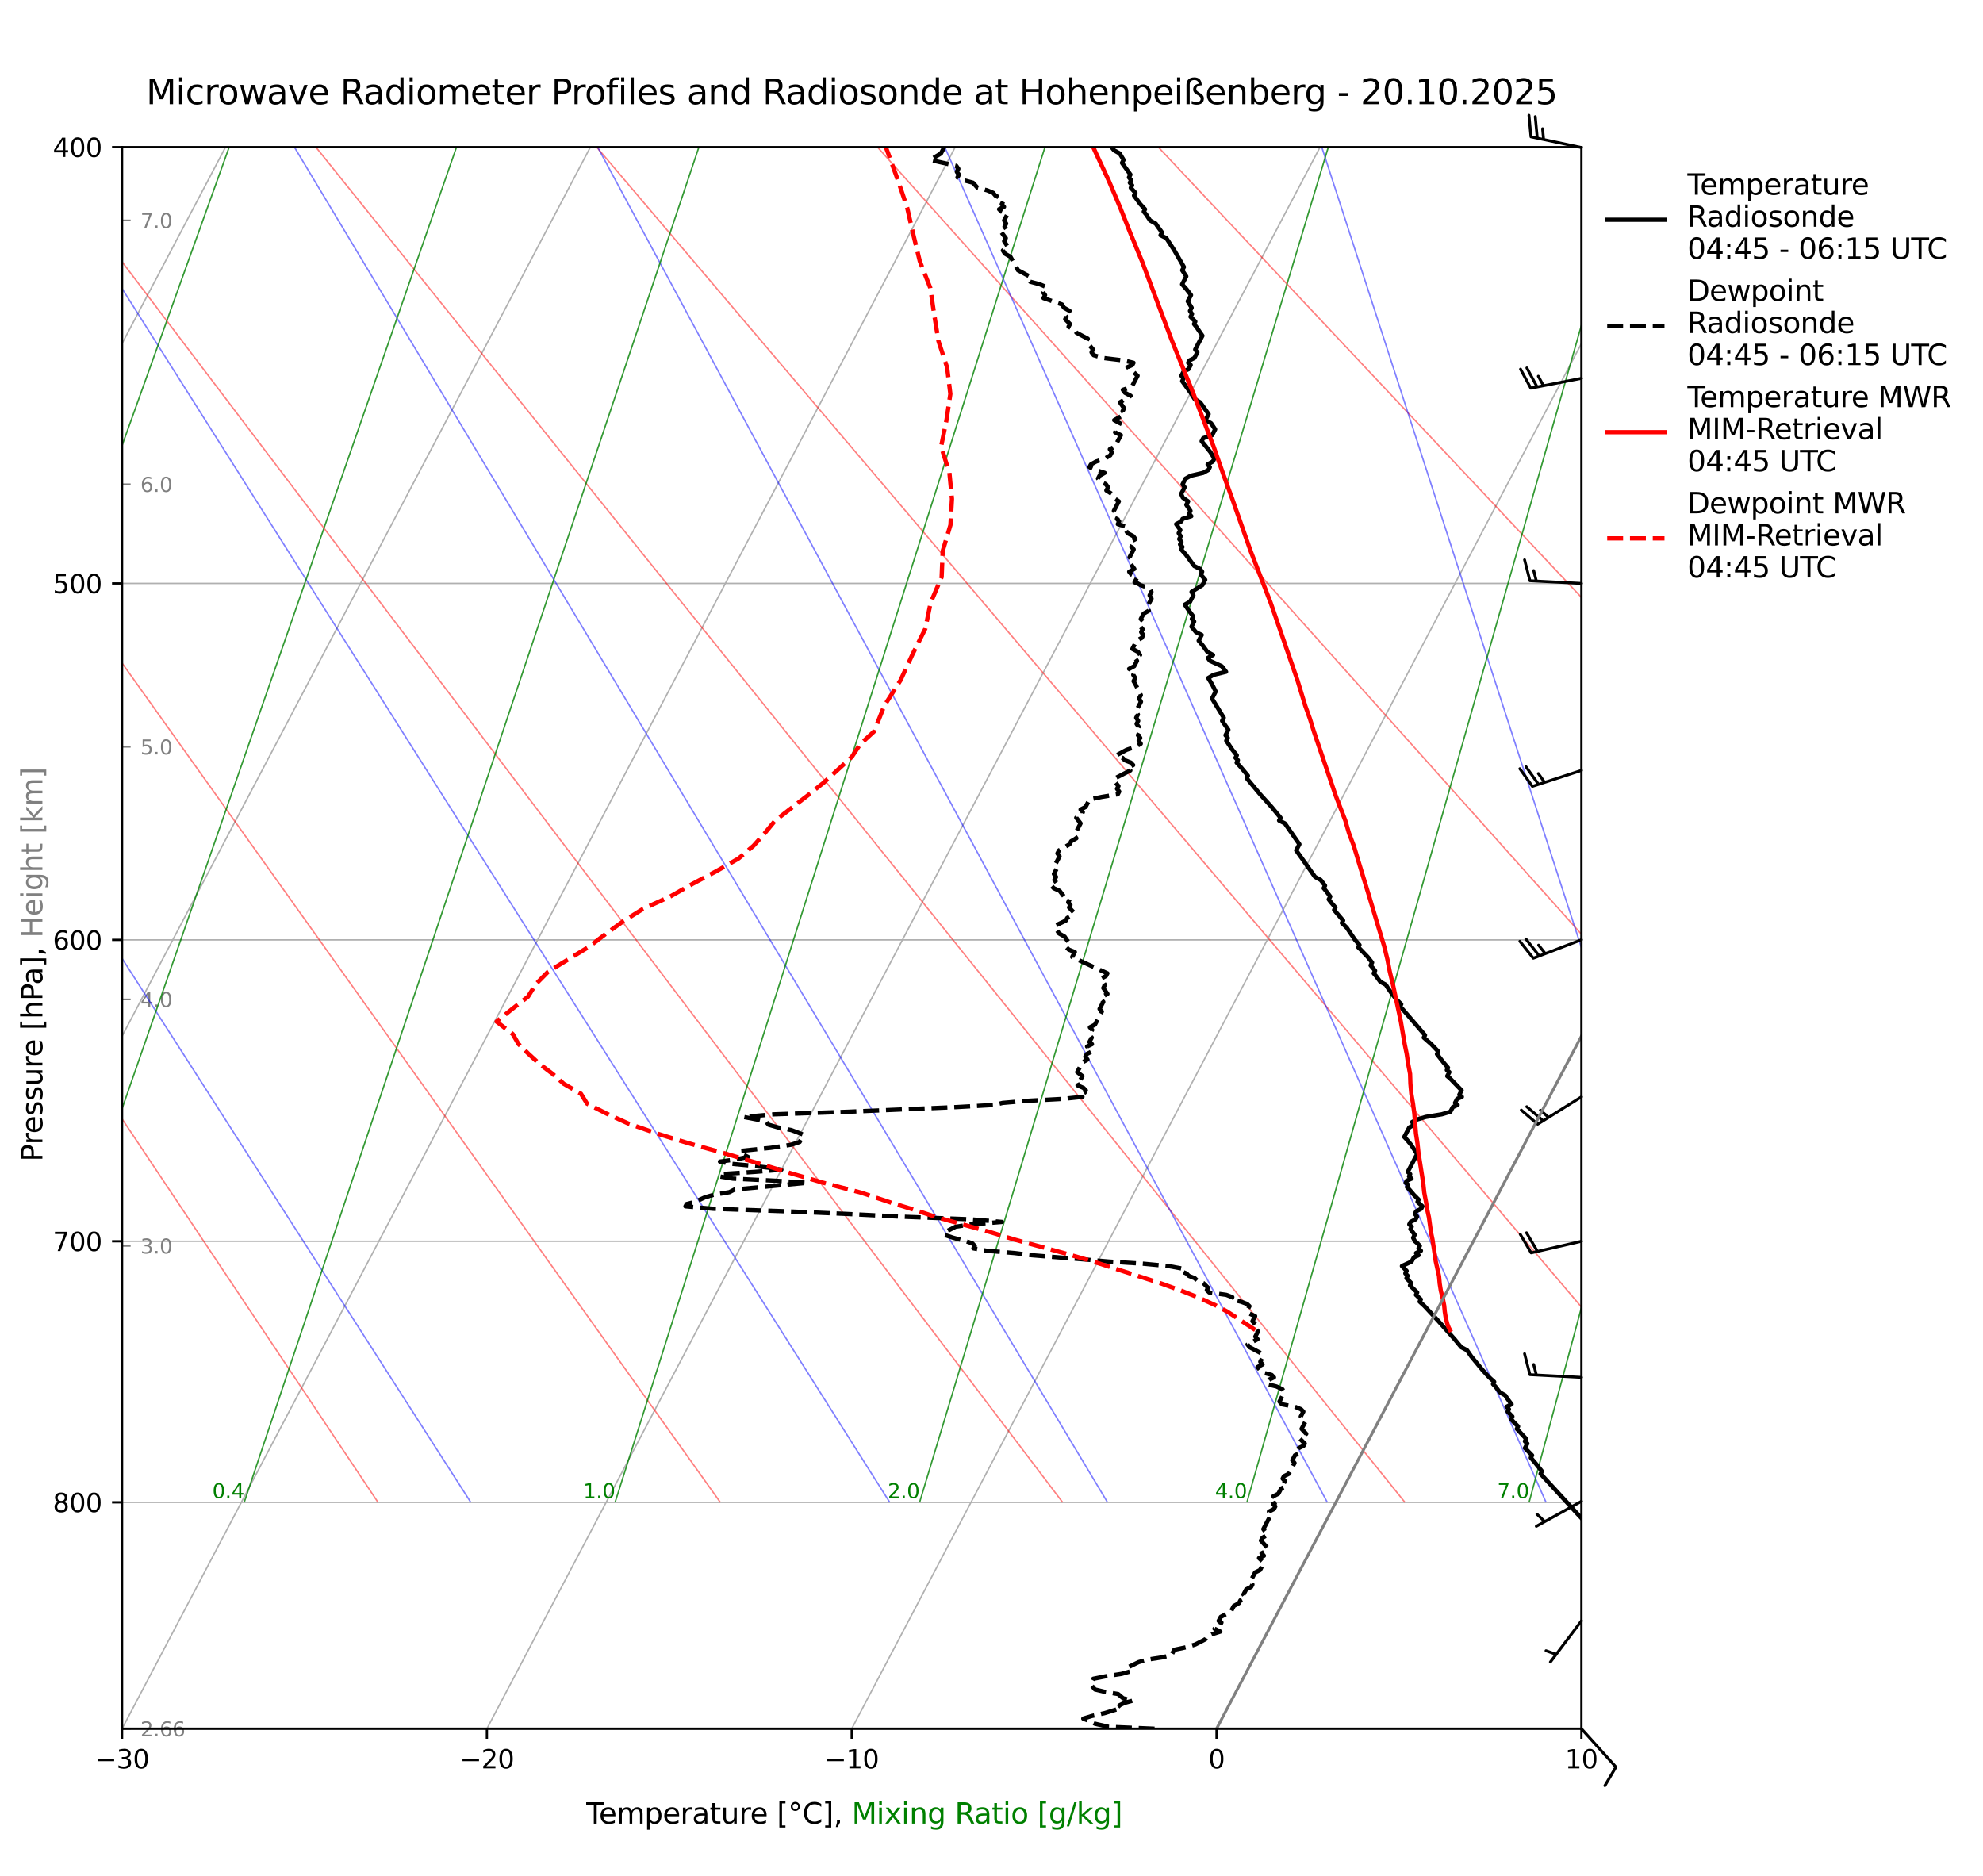 <?xml version="1.0" encoding="utf-8" standalone="no"?>
<!DOCTYPE svg PUBLIC "-//W3C//DTD SVG 1.1//EN"
  "http://www.w3.org/Graphics/SVG/1.1/DTD/svg11.dtd">
<svg xmlns:xlink="http://www.w3.org/1999/xlink" width="692.204pt" height="654.781pt" viewBox="0 0 692.204 654.781" xmlns="http://www.w3.org/2000/svg" version="1.1">
 <defs>
  <style type="text/css">*{stroke-linejoin: round; stroke-linecap: butt}</style>
 </defs>
 <g id="figure_1">
  <g id="patch_1">
   <path d="M 0 654.781 
L 692.204 654.781 
L 692.204 0 
L 0 0 
z
" style="fill: #ffffff"/>
  </g>
  <g id="axes_1">
   <g id="patch_2">
    <path d="M 42.604 603.417 
L 552.023 603.417 
L 552.023 51.364 
L 42.604 51.364 
z
" style="fill: #ffffff"/>
   </g>
   <g id="matplotlib.axis_1">
    <g id="xtick_1">
     <g id="line2d_1">
      <path d="M -1 202.688 
L 78.718 51.364 
" clip-path="url(#p8630369175)" style="fill: none; stroke: #b0b0b0; stroke-width: 0.5; stroke-linecap: square"/>
     </g>
    </g>
    <g id="xtick_2">
     <g id="line2d_2">
      <path d="M -1 444.438 
L 206.072 51.364 
" clip-path="url(#p8630369175)" style="fill: none; stroke: #b0b0b0; stroke-width: 0.5; stroke-linecap: square"/>
     </g>
    </g>
    <g id="xtick_3">
     <g id="line2d_3">
      <path d="M 42.604 603.417 
L 333.427 51.364 
" clip-path="url(#p8630369175)" style="fill: none; stroke: #b0b0b0; stroke-width: 0.5; stroke-linecap: square"/>
     </g>
     <g id="line2d_4">
      <defs>
       <path id="m40b25b2237" d="M 0 0 
L 0 3.5 
" style="stroke: #000000; stroke-width: 0.8"/>
      </defs>
      <g>
       <use xlink:href="#m40b25b2237" x="42.604" y="603.417" style="stroke: #000000; stroke-width: 0.8"/>
      </g>
     </g>
     <g id="text_1">
      <!-- −30 -->
      <g transform="translate(33.107 617.256) scale(0.09 -0.09)">
       <defs>
        <path id="DejaVuSans-2212" d="M 678 2272 
L 4684 2272 
L 4684 1741 
L 678 1741 
L 678 2272 
z
" transform="scale(0.016)"/>
        <path id="DejaVuSans-33" d="M 2597 2516 
Q 3050 2419 3304 2112 
Q 3559 1806 3559 1356 
Q 3559 666 3084 287 
Q 2609 -91 1734 -91 
Q 1441 -91 1130 -33 
Q 819 25 488 141 
L 488 750 
Q 750 597 1062 519 
Q 1375 441 1716 441 
Q 2309 441 2620 675 
Q 2931 909 2931 1356 
Q 2931 1769 2642 2001 
Q 2353 2234 1838 2234 
L 1294 2234 
L 1294 2753 
L 1863 2753 
Q 2328 2753 2575 2939 
Q 2822 3125 2822 3475 
Q 2822 3834 2567 4026 
Q 2313 4219 1838 4219 
Q 1578 4219 1281 4162 
Q 984 4106 628 3988 
L 628 4550 
Q 988 4650 1302 4700 
Q 1616 4750 1894 4750 
Q 2613 4750 3031 4423 
Q 3450 4097 3450 3541 
Q 3450 3153 3228 2886 
Q 3006 2619 2597 2516 
z
" transform="scale(0.016)"/>
        <path id="DejaVuSans-30" d="M 2034 4250 
Q 1547 4250 1301 3770 
Q 1056 3291 1056 2328 
Q 1056 1369 1301 889 
Q 1547 409 2034 409 
Q 2525 409 2770 889 
Q 3016 1369 3016 2328 
Q 3016 3291 2770 3770 
Q 2525 4250 2034 4250 
z
M 2034 4750 
Q 2819 4750 3233 4129 
Q 3647 3509 3647 2328 
Q 3647 1150 3233 529 
Q 2819 -91 2034 -91 
Q 1250 -91 836 529 
Q 422 1150 422 2328 
Q 422 3509 836 4129 
Q 1250 4750 2034 4750 
z
" transform="scale(0.016)"/>
       </defs>
       <use xlink:href="#DejaVuSans-2212"/>
       <use xlink:href="#DejaVuSans-33" transform="translate(83.789 0)"/>
       <use xlink:href="#DejaVuSans-30" transform="translate(147.412 0)"/>
      </g>
     </g>
    </g>
    <g id="xtick_4">
     <g id="line2d_5">
      <path d="M 169.959 603.417 
L 460.782 51.364 
" clip-path="url(#p8630369175)" style="fill: none; stroke: #b0b0b0; stroke-width: 0.5; stroke-linecap: square"/>
     </g>
     <g id="line2d_6">
      <g>
       <use xlink:href="#m40b25b2237" x="169.959" y="603.417" style="stroke: #000000; stroke-width: 0.8"/>
      </g>
     </g>
     <g id="text_2">
      <!-- −20 -->
      <g transform="translate(160.462 617.256) scale(0.09 -0.09)">
       <defs>
        <path id="DejaVuSans-32" d="M 1228 531 
L 3431 531 
L 3431 0 
L 469 0 
L 469 531 
Q 828 903 1448 1529 
Q 2069 2156 2228 2338 
Q 2531 2678 2651 2914 
Q 2772 3150 2772 3378 
Q 2772 3750 2511 3984 
Q 2250 4219 1831 4219 
Q 1534 4219 1204 4116 
Q 875 4013 500 3803 
L 500 4441 
Q 881 4594 1212 4672 
Q 1544 4750 1819 4750 
Q 2544 4750 2975 4387 
Q 3406 4025 3406 3419 
Q 3406 3131 3298 2873 
Q 3191 2616 2906 2266 
Q 2828 2175 2409 1742 
Q 1991 1309 1228 531 
z
" transform="scale(0.016)"/>
       </defs>
       <use xlink:href="#DejaVuSans-2212"/>
       <use xlink:href="#DejaVuSans-32" transform="translate(83.789 0)"/>
       <use xlink:href="#DejaVuSans-30" transform="translate(147.412 0)"/>
      </g>
     </g>
    </g>
    <g id="xtick_5">
     <g id="line2d_7">
      <path d="M 297.314 603.417 
L 588.136 51.364 
" clip-path="url(#p8630369175)" style="fill: none; stroke: #b0b0b0; stroke-width: 0.5; stroke-linecap: square"/>
     </g>
     <g id="line2d_8">
      <g>
       <use xlink:href="#m40b25b2237" x="297.314" y="603.417" style="stroke: #000000; stroke-width: 0.8"/>
      </g>
     </g>
     <g id="text_3">
      <!-- −10 -->
      <g transform="translate(287.816 617.256) scale(0.09 -0.09)">
       <defs>
        <path id="DejaVuSans-31" d="M 794 531 
L 1825 531 
L 1825 4091 
L 703 3866 
L 703 4441 
L 1819 4666 
L 2450 4666 
L 2450 531 
L 3481 531 
L 3481 0 
L 794 0 
L 794 531 
z
" transform="scale(0.016)"/>
       </defs>
       <use xlink:href="#DejaVuSans-2212"/>
       <use xlink:href="#DejaVuSans-31" transform="translate(83.789 0)"/>
       <use xlink:href="#DejaVuSans-30" transform="translate(147.412 0)"/>
      </g>
     </g>
    </g>
    <g id="xtick_6">
     <g id="line2d_9">
      <path d="M 424.668 603.417 
L 693.204 93.67 
" clip-path="url(#p8630369175)" style="fill: none; stroke: #b0b0b0; stroke-width: 0.5; stroke-linecap: square"/>
     </g>
     <g id="line2d_10">
      <g>
       <use xlink:href="#m40b25b2237" x="424.668" y="603.417" style="stroke: #000000; stroke-width: 0.8"/>
      </g>
     </g>
     <g id="text_4">
      <!-- 0 -->
      <g transform="translate(421.805 617.256) scale(0.09 -0.09)">
       <use xlink:href="#DejaVuSans-30"/>
      </g>
     </g>
    </g>
    <g id="xtick_7">
     <g id="line2d_11">
      <path d="M 552.023 603.417 
L 693.204 335.421 
" clip-path="url(#p8630369175)" style="fill: none; stroke: #b0b0b0; stroke-width: 0.5; stroke-linecap: square"/>
     </g>
     <g id="line2d_12">
      <g>
       <use xlink:href="#m40b25b2237" x="552.023" y="603.417" style="stroke: #000000; stroke-width: 0.8"/>
      </g>
     </g>
     <g id="text_5">
      <!-- 10 -->
      <g transform="translate(546.297 617.256) scale(0.09 -0.09)">
       <use xlink:href="#DejaVuSans-31"/>
       <use xlink:href="#DejaVuSans-30" transform="translate(63.623 0)"/>
      </g>
     </g>
    </g>
   </g>
   <g id="matplotlib.axis_2">
    <g id="ytick_1">
     <g id="line2d_13">
      <path d="M 42.604 51.364 
L 552.023 51.364 
" clip-path="url(#p8630369175)" style="fill: none; stroke: #b0b0b0; stroke-width: 0.5; stroke-linecap: square"/>
     </g>
     <g id="line2d_14">
      <defs>
       <path id="m9f5e19421d" d="M 0 0 
L -3.5 0 
" style="stroke: #000000; stroke-width: 0.8"/>
      </defs>
      <g>
       <use xlink:href="#m9f5e19421d" x="42.604" y="51.364" style="stroke: #000000; stroke-width: 0.8"/>
      </g>
     </g>
     <g id="text_6">
      <!-- 400 -->
      <g transform="translate(18.425 54.784) scale(0.09 -0.09)">
       <defs>
        <path id="DejaVuSans-34" d="M 2419 4116 
L 825 1625 
L 2419 1625 
L 2419 4116 
z
M 2253 4666 
L 3047 4666 
L 3047 1625 
L 3713 1625 
L 3713 1100 
L 3047 1100 
L 3047 0 
L 2419 0 
L 2419 1100 
L 313 1100 
L 313 1709 
L 2253 4666 
z
" transform="scale(0.016)"/>
       </defs>
       <use xlink:href="#DejaVuSans-34"/>
       <use xlink:href="#DejaVuSans-30" transform="translate(63.623 0)"/>
       <use xlink:href="#DejaVuSans-30" transform="translate(127.246 0)"/>
      </g>
     </g>
    </g>
    <g id="ytick_2">
     <g id="line2d_15">
      <path d="M 42.604 203.646 
L 552.023 203.646 
" clip-path="url(#p8630369175)" style="fill: none; stroke: #b0b0b0; stroke-width: 0.5; stroke-linecap: square"/>
     </g>
     <g id="line2d_16">
      <g>
       <use xlink:href="#m9f5e19421d" x="42.604" y="203.646" style="stroke: #000000; stroke-width: 0.8"/>
      </g>
     </g>
     <g id="text_7">
      <!-- 500 -->
      <g transform="translate(18.425 207.066) scale(0.09 -0.09)">
       <defs>
        <path id="DejaVuSans-35" d="M 691 4666 
L 3169 4666 
L 3169 4134 
L 1269 4134 
L 1269 2991 
Q 1406 3038 1543 3061 
Q 1681 3084 1819 3084 
Q 2600 3084 3056 2656 
Q 3513 2228 3513 1497 
Q 3513 744 3044 326 
Q 2575 -91 1722 -91 
Q 1428 -91 1123 -41 
Q 819 9 494 109 
L 494 744 
Q 775 591 1075 516 
Q 1375 441 1709 441 
Q 2250 441 2565 725 
Q 2881 1009 2881 1497 
Q 2881 1984 2565 2268 
Q 2250 2553 1709 2553 
Q 1456 2553 1204 2497 
Q 953 2441 691 2322 
L 691 4666 
z
" transform="scale(0.016)"/>
       </defs>
       <use xlink:href="#DejaVuSans-35"/>
       <use xlink:href="#DejaVuSans-30" transform="translate(63.623 0)"/>
       <use xlink:href="#DejaVuSans-30" transform="translate(127.246 0)"/>
      </g>
     </g>
    </g>
    <g id="ytick_3">
     <g id="line2d_17">
      <path d="M 42.604 328.07 
L 552.023 328.07 
" clip-path="url(#p8630369175)" style="fill: none; stroke: #b0b0b0; stroke-width: 0.5; stroke-linecap: square"/>
     </g>
     <g id="line2d_18">
      <g>
       <use xlink:href="#m9f5e19421d" x="42.604" y="328.07" style="stroke: #000000; stroke-width: 0.8"/>
      </g>
     </g>
     <g id="text_8">
      <!-- 600 -->
      <g transform="translate(18.425 331.489) scale(0.09 -0.09)">
       <defs>
        <path id="DejaVuSans-36" d="M 2113 2584 
Q 1688 2584 1439 2293 
Q 1191 2003 1191 1497 
Q 1191 994 1439 701 
Q 1688 409 2113 409 
Q 2538 409 2786 701 
Q 3034 994 3034 1497 
Q 3034 2003 2786 2293 
Q 2538 2584 2113 2584 
z
M 3366 4563 
L 3366 3988 
Q 3128 4100 2886 4159 
Q 2644 4219 2406 4219 
Q 1781 4219 1451 3797 
Q 1122 3375 1075 2522 
Q 1259 2794 1537 2939 
Q 1816 3084 2150 3084 
Q 2853 3084 3261 2657 
Q 3669 2231 3669 1497 
Q 3669 778 3244 343 
Q 2819 -91 2113 -91 
Q 1303 -91 875 529 
Q 447 1150 447 2328 
Q 447 3434 972 4092 
Q 1497 4750 2381 4750 
Q 2619 4750 2861 4703 
Q 3103 4656 3366 4563 
z
" transform="scale(0.016)"/>
       </defs>
       <use xlink:href="#DejaVuSans-36"/>
       <use xlink:href="#DejaVuSans-30" transform="translate(63.623 0)"/>
       <use xlink:href="#DejaVuSans-30" transform="translate(127.246 0)"/>
      </g>
     </g>
    </g>
    <g id="ytick_4">
     <g id="line2d_19">
      <path d="M 42.604 433.269 
L 552.023 433.269 
" clip-path="url(#p8630369175)" style="fill: none; stroke: #b0b0b0; stroke-width: 0.5; stroke-linecap: square"/>
     </g>
     <g id="line2d_20">
      <g>
       <use xlink:href="#m9f5e19421d" x="42.604" y="433.269" style="stroke: #000000; stroke-width: 0.8"/>
      </g>
     </g>
     <g id="text_9">
      <!-- 700 -->
      <g transform="translate(18.425 436.688) scale(0.09 -0.09)">
       <defs>
        <path id="DejaVuSans-37" d="M 525 4666 
L 3525 4666 
L 3525 4397 
L 1831 0 
L 1172 0 
L 2766 4134 
L 525 4134 
L 525 4666 
z
" transform="scale(0.016)"/>
       </defs>
       <use xlink:href="#DejaVuSans-37"/>
       <use xlink:href="#DejaVuSans-30" transform="translate(63.623 0)"/>
       <use xlink:href="#DejaVuSans-30" transform="translate(127.246 0)"/>
      </g>
     </g>
    </g>
    <g id="ytick_5">
     <g id="line2d_21">
      <path d="M 42.604 524.396 
L 552.023 524.396 
" clip-path="url(#p8630369175)" style="fill: none; stroke: #b0b0b0; stroke-width: 0.5; stroke-linecap: square"/>
     </g>
     <g id="line2d_22">
      <g>
       <use xlink:href="#m9f5e19421d" x="42.604" y="524.396" style="stroke: #000000; stroke-width: 0.8"/>
      </g>
     </g>
     <g id="text_10">
      <!-- 800 -->
      <g transform="translate(18.425 527.815) scale(0.09 -0.09)">
       <defs>
        <path id="DejaVuSans-38" d="M 2034 2216 
Q 1584 2216 1326 1975 
Q 1069 1734 1069 1313 
Q 1069 891 1326 650 
Q 1584 409 2034 409 
Q 2484 409 2743 651 
Q 3003 894 3003 1313 
Q 3003 1734 2745 1975 
Q 2488 2216 2034 2216 
z
M 1403 2484 
Q 997 2584 770 2862 
Q 544 3141 544 3541 
Q 544 4100 942 4425 
Q 1341 4750 2034 4750 
Q 2731 4750 3128 4425 
Q 3525 4100 3525 3541 
Q 3525 3141 3298 2862 
Q 3072 2584 2669 2484 
Q 3125 2378 3379 2068 
Q 3634 1759 3634 1313 
Q 3634 634 3220 271 
Q 2806 -91 2034 -91 
Q 1263 -91 848 271 
Q 434 634 434 1313 
Q 434 1759 690 2068 
Q 947 2378 1403 2484 
z
M 1172 3481 
Q 1172 3119 1398 2916 
Q 1625 2713 2034 2713 
Q 2441 2713 2670 2916 
Q 2900 3119 2900 3481 
Q 2900 3844 2670 4047 
Q 2441 4250 2034 4250 
Q 1625 4250 1398 4047 
Q 1172 3844 1172 3481 
z
" transform="scale(0.016)"/>
       </defs>
       <use xlink:href="#DejaVuSans-38"/>
       <use xlink:href="#DejaVuSans-30" transform="translate(63.623 0)"/>
       <use xlink:href="#DejaVuSans-30" transform="translate(127.246 0)"/>
      </g>
     </g>
    </g>
    <g id="ytick_6">
     <g id="line2d_23">
      <defs>
       <path id="m2ddac4b208" d="M 0 0 
L 3 0 
" style="stroke: #808080; stroke-width: 0.6"/>
      </defs>
      <g>
       <use xlink:href="#m2ddac4b208" x="42.604" y="603.417" style="fill: #808080; stroke: #808080; stroke-width: 0.6"/>
      </g>
     </g>
     <g id="text_11">
      <!--  2.66 -->
      <g style="fill: #808080" transform="translate(46.794 606.077) scale(0.07 -0.07)">
       <defs>
        <path id="DejaVuSans-20" transform="scale(0.016)"/>
        <path id="DejaVuSans-2e" d="M 684 794 
L 1344 794 
L 1344 0 
L 684 0 
L 684 794 
z
" transform="scale(0.016)"/>
       </defs>
       <use xlink:href="#DejaVuSans-20"/>
       <use xlink:href="#DejaVuSans-32" transform="translate(31.787 0)"/>
       <use xlink:href="#DejaVuSans-2e" transform="translate(95.41 0)"/>
       <use xlink:href="#DejaVuSans-36" transform="translate(127.197 0)"/>
       <use xlink:href="#DejaVuSans-36" transform="translate(190.82 0)"/>
      </g>
     </g>
    </g>
    <g id="ytick_7">
     <g id="line2d_24">
      <g>
       <use xlink:href="#m2ddac4b208" x="42.604" y="434.885" style="fill: #808080; stroke: #808080; stroke-width: 0.6"/>
      </g>
     </g>
     <g id="text_12">
      <!-- 3.0   -->
      <g style="fill: #808080" transform="translate(49.023 437.545) scale(0.07 -0.07)">
       <use xlink:href="#DejaVuSans-33"/>
       <use xlink:href="#DejaVuSans-2e" transform="translate(63.623 0)"/>
       <use xlink:href="#DejaVuSans-30" transform="translate(95.41 0)"/>
       <use xlink:href="#DejaVuSans-20" transform="translate(159.033 0)"/>
       <use xlink:href="#DejaVuSans-20" transform="translate(190.82 0)"/>
      </g>
     </g>
    </g>
    <g id="ytick_8">
     <g id="line2d_25">
      <g>
       <use xlink:href="#m2ddac4b208" x="42.604" y="348.849" style="fill: #808080; stroke: #808080; stroke-width: 0.6"/>
      </g>
     </g>
     <g id="text_13">
      <!-- 4.0   -->
      <g style="fill: #808080" transform="translate(49.023 351.509) scale(0.07 -0.07)">
       <use xlink:href="#DejaVuSans-34"/>
       <use xlink:href="#DejaVuSans-2e" transform="translate(63.623 0)"/>
       <use xlink:href="#DejaVuSans-30" transform="translate(95.41 0)"/>
       <use xlink:href="#DejaVuSans-20" transform="translate(159.033 0)"/>
       <use xlink:href="#DejaVuSans-20" transform="translate(190.82 0)"/>
      </g>
     </g>
    </g>
    <g id="ytick_9">
     <g id="line2d_26">
      <g>
       <use xlink:href="#m2ddac4b208" x="42.604" y="260.677" style="fill: #808080; stroke: #808080; stroke-width: 0.6"/>
      </g>
     </g>
     <g id="text_14">
      <!-- 5.0   -->
      <g style="fill: #808080" transform="translate(49.023 263.337) scale(0.07 -0.07)">
       <use xlink:href="#DejaVuSans-35"/>
       <use xlink:href="#DejaVuSans-2e" transform="translate(63.623 0)"/>
       <use xlink:href="#DejaVuSans-30" transform="translate(95.41 0)"/>
       <use xlink:href="#DejaVuSans-20" transform="translate(159.033 0)"/>
       <use xlink:href="#DejaVuSans-20" transform="translate(190.82 0)"/>
      </g>
     </g>
    </g>
    <g id="ytick_10">
     <g id="line2d_27">
      <g>
       <use xlink:href="#m2ddac4b208" x="42.604" y="169.044" style="fill: #808080; stroke: #808080; stroke-width: 0.6"/>
      </g>
     </g>
     <g id="text_15">
      <!-- 6.0   -->
      <g style="fill: #808080" transform="translate(49.023 171.703) scale(0.07 -0.07)">
       <use xlink:href="#DejaVuSans-36"/>
       <use xlink:href="#DejaVuSans-2e" transform="translate(63.623 0)"/>
       <use xlink:href="#DejaVuSans-30" transform="translate(95.41 0)"/>
       <use xlink:href="#DejaVuSans-20" transform="translate(159.033 0)"/>
       <use xlink:href="#DejaVuSans-20" transform="translate(190.82 0)"/>
      </g>
     </g>
    </g>
    <g id="ytick_11">
     <g id="line2d_28">
      <g>
       <use xlink:href="#m2ddac4b208" x="42.604" y="76.948" style="fill: #808080; stroke: #808080; stroke-width: 0.6"/>
      </g>
     </g>
     <g id="text_16">
      <!-- 7.0   -->
      <g style="fill: #808080" transform="translate(49.023 79.607) scale(0.07 -0.07)">
       <use xlink:href="#DejaVuSans-37"/>
       <use xlink:href="#DejaVuSans-2e" transform="translate(63.623 0)"/>
       <use xlink:href="#DejaVuSans-30" transform="translate(95.41 0)"/>
       <use xlink:href="#DejaVuSans-20" transform="translate(159.033 0)"/>
       <use xlink:href="#DejaVuSans-20" transform="translate(190.82 0)"/>
      </g>
     </g>
    </g>
   </g>
   <g id="LineCollection_1">
    <path clip-path="url(#p8630369175)" style="fill: none; stroke: #ff0000; stroke-opacity: 0.5; stroke-width: 0.5"/>
    <path clip-path="url(#p8630369175)" style="fill: none; stroke: #ff0000; stroke-opacity: 0.5; stroke-width: 0.5"/>
    <path d="M 12.457 524.396 
L -1 502.764 
" clip-path="url(#p8630369175)" style="fill: none; stroke: #ff0000; stroke-opacity: 0.5; stroke-width: 0.5"/>
    <path d="M 131.945 524.396 
L -1 325.217 
" clip-path="url(#p8630369175)" style="fill: none; stroke: #ff0000; stroke-opacity: 0.5; stroke-width: 0.5"/>
    <path d="M 251.434 524.396 
L -1 170.277 
" clip-path="url(#p8630369175)" style="fill: none; stroke: #ff0000; stroke-opacity: 0.5; stroke-width: 0.5"/>
    <path d="M 370.922 524.396 
L 12.254 51.364 
" clip-path="url(#p8630369175)" style="fill: none; stroke: #ff0000; stroke-opacity: 0.5; stroke-width: 0.5"/>
    <path d="M 490.411 524.396 
L 110.275 51.364 
" clip-path="url(#p8630369175)" style="fill: none; stroke: #ff0000; stroke-opacity: 0.5; stroke-width: 0.5"/>
    <path d="M 609.9 524.396 
L 208.295 51.364 
" clip-path="url(#p8630369175)" style="fill: none; stroke: #ff0000; stroke-opacity: 0.5; stroke-width: 0.5"/>
    <path d="M 693.204 483.939 
L 306.316 51.364 
" clip-path="url(#p8630369175)" style="fill: none; stroke: #ff0000; stroke-opacity: 0.5; stroke-width: 0.5"/>
    <path d="M 693.204 358.746 
L 404.337 51.364 
" clip-path="url(#p8630369175)" style="fill: none; stroke: #ff0000; stroke-opacity: 0.5; stroke-width: 0.5"/>
   </g>
   <g id="LineCollection_2">
    <path clip-path="url(#p8630369175)" style="fill: none; stroke: #0000ff; stroke-opacity: 0.5; stroke-width: 0.5"/>
    <path clip-path="url(#p8630369175)" style="fill: none; stroke: #0000ff; stroke-opacity: 0.5; stroke-width: 0.5"/>
    <path d="M 27.947 524.396 
L -1 477.244 
" clip-path="url(#p8630369175)" style="fill: none; stroke: #0000ff; stroke-opacity: 0.5; stroke-width: 0.5"/>
    <path d="M 164.329 524.396 
L -1 266.535 
" clip-path="url(#p8630369175)" style="fill: none; stroke: #0000ff; stroke-opacity: 0.5; stroke-width: 0.5"/>
    <path d="M 310.577 524.396 
L 11.387 51.364 
" clip-path="url(#p8630369175)" style="fill: none; stroke: #0000ff; stroke-opacity: 0.5; stroke-width: 0.5"/>
    <path d="M 386.595 524.396 
L 102.766 51.364 
" clip-path="url(#p8630369175)" style="fill: none; stroke: #0000ff; stroke-opacity: 0.5; stroke-width: 0.5"/>
    <path d="M 463.319 524.396 
L 208.63 51.364 
" clip-path="url(#p8630369175)" style="fill: none; stroke: #0000ff; stroke-opacity: 0.5; stroke-width: 0.5"/>
    <path d="M 539.677 524.396 
L 329.786 51.364 
" clip-path="url(#p8630369175)" style="fill: none; stroke: #0000ff; stroke-opacity: 0.5; stroke-width: 0.5"/>
    <path d="M 614.832 524.396 
L 461.389 51.364 
" clip-path="url(#p8630369175)" style="fill: none; stroke: #0000ff; stroke-opacity: 0.5; stroke-width: 0.5"/>
    <path d="M 688.322 524.396 
L 591.891 51.364 
" clip-path="url(#p8630369175)" style="fill: none; stroke: #0000ff; stroke-opacity: 0.5; stroke-width: 0.5"/>
    <path clip-path="url(#p8630369175)" style="fill: none; stroke: #0000ff; stroke-opacity: 0.5; stroke-width: 0.5"/>
    <path clip-path="url(#p8630369175)" style="fill: none; stroke: #0000ff; stroke-opacity: 0.5; stroke-width: 0.5"/>
    <path clip-path="url(#p8630369175)" style="fill: none; stroke: #0000ff; stroke-opacity: 0.5; stroke-width: 0.5"/>
    <path clip-path="url(#p8630369175)" style="fill: none; stroke: #0000ff; stroke-opacity: 0.5; stroke-width: 0.5"/>
    <path clip-path="url(#p8630369175)" style="fill: none; stroke: #0000ff; stroke-opacity: 0.5; stroke-width: 0.5"/>
   </g>
   <g id="LineCollection_3">
    <path d="M -1 276.964 
L 79.991 51.364 
" clip-path="url(#p8630369175)" style="fill: none; stroke: #008000; stroke-opacity: 0.8; stroke-width: 0.5"/>
    <path d="M -1 512.334 
L 159.346 51.364 
" clip-path="url(#p8630369175)" style="fill: none; stroke: #008000; stroke-opacity: 0.8; stroke-width: 0.5"/>
    <path d="M 85.239 524.396 
L 243.958 51.364 
" clip-path="url(#p8630369175)" style="fill: none; stroke: #008000; stroke-opacity: 0.8; stroke-width: 0.5"/>
    <path d="M 214.709 524.396 
L 364.767 51.364 
" clip-path="url(#p8630369175)" style="fill: none; stroke: #008000; stroke-opacity: 0.8; stroke-width: 0.5"/>
    <path d="M 321.004 524.396 
L 463.666 51.364 
" clip-path="url(#p8630369175)" style="fill: none; stroke: #008000; stroke-opacity: 0.8; stroke-width: 0.5"/>
    <path d="M 435.261 524.396 
L 569.688 51.364 
" clip-path="url(#p8630369175)" style="fill: none; stroke: #008000; stroke-opacity: 0.8; stroke-width: 0.5"/>
    <path d="M 533.757 524.396 
L 660.848 51.364 
" clip-path="url(#p8630369175)" style="fill: none; stroke: #008000; stroke-opacity: 0.8; stroke-width: 0.5"/>
    <path d="M 599.574 524.396 
L 693.204 161.563 
" clip-path="url(#p8630369175)" style="fill: none; stroke: #008000; stroke-opacity: 0.8; stroke-width: 0.5"/>
    <path d="M 689.955 524.396 
L 693.204 511.033 
" clip-path="url(#p8630369175)" style="fill: none; stroke: #008000; stroke-opacity: 0.8; stroke-width: 0.5"/>
    <path clip-path="url(#p8630369175)" style="fill: none; stroke: #008000; stroke-opacity: 0.8; stroke-width: 0.5"/>
    <path clip-path="url(#p8630369175)" style="fill: none; stroke: #008000; stroke-opacity: 0.8; stroke-width: 0.5"/>
   </g>
   <g id="line2d_29">
    <path d="M 580.041 603.417 
L 575.307 602.733 
L 584.775 601.683 
L 591.645 600.73 
L 592.087 599.89 
L 596.403 598.95 
L 598.181 597.994 
L 596.615 596.13 
L 595.799 595.262 
L 596.245 594.416 
L 597.949 593.599 
L 598.762 592.056 
L 597.883 591.306 
L 598.723 589.711 
L 600.471 588.811 
L 599.705 587.848 
L 600.209 586.891 
L 599.415 585.98 
L 599.867 585.122 
L 596.5 581.844 
L 594.834 580.172 
L 595.286 579.314 
L 591.218 574.948 
L 591.707 574.02 
L 590.105 572.225 
L 590.558 571.366 
L 588.986 569.516 
L 586.973 568.501 
L 585.557 566.354 
L 584.592 565.769 
L 584.824 565.327 
L 582.777 564.378 
L 583.261 563.461 
L 582.488 562.509 
L 580.451 561.54 
L 579.693 560.562 
L 580.205 559.591 
L 578.714 557.587 
L 576.689 556.595 
L 575.099 554.778 
L 571.802 551.367 
L 572.243 550.53 
L 568.922 547.164 
L 568.109 546.289 
L 566.002 545.454 
L 566.421 544.659 
L 563.902 542.187 
L 559.872 537.751 
L 558.388 535.732 
L 556.381 534.708 
L 554.809 532.857 
L 550.73 528.512 
L 537.768 514.437 
L 538.233 513.553 
L 535.932 510.67 
L 534.353 508.831 
L 534.8 507.984 
L 532.316 505.445 
L 533.14 503.882 
L 532.293 503.073 
L 532.738 502.227 
L 529.482 498.738 
L 529.921 497.904 
L 528.258 496.226 
L 527.453 495.337 
L 527.922 494.446 
L 526.273 492.741 
L 526.721 491.892 
L 525.895 491.042 
L 527.636 490.154 
L 526.14 488.16 
L 525.445 487.062 
L 523.482 485.953 
L 521.987 483.955 
L 521.157 483.113 
L 521.568 482.333 
L 519.844 480.771 
L 517.42 478.119 
L 513.533 473.411 
L 512.096 471.302 
L 510.094 470.269 
L 507.755 467.456 
L 502.148 461.177 
L 497.273 455.926 
L 495.557 454.349 
L 495.97 453.564 
L 494.262 451.972 
L 494.697 451.146 
L 492.174 448.682 
L 492.611 447.852 
L 490.945 446.18 
L 491.389 445.338 
L 490.559 444.495 
L 491.014 443.631 
L 489.369 441.92 
L 492.743 440.349 
L 493.517 438.881 
L 495.178 438.145 
L 494.302 437.39 
L 496 436.585 
L 495.166 435.75 
L 495.622 434.885 
L 494.81 434.009 
L 493.926 433.269 
L 493.285 432.069 
L 493.846 431.003 
L 492.336 429.034 
L 492.781 428.19 
L 491.937 427.374 
L 492.388 426.518 
L 494.144 425.602 
L 494.649 424.645 
L 493.869 423.706 
L 494.349 422.796 
L 496.082 421.924 
L 496.531 421.071 
L 494.811 419.501 
L 495.21 418.745 
L 493.545 417.07 
L 491.972 415.22 
L 491.147 414.369 
L 491.559 413.587 
L 490.672 412.854 
L 491.048 412.14 
L 492.708 411.406 
L 491.838 410.64 
L 492.257 409.844 
L 491.404 409.046 
L 494.676 402.836 
L 492.567 399.587 
L 491.003 397.72 
L 490.179 396.867 
L 491.933 393.537 
L 493.708 392.586 
L 492.925 391.654 
L 494.668 390.762 
L 497.686 389.869 
L 503.262 388.955 
L 506.281 388.059 
L 507.138 386.432 
L 508.802 385.691 
L 507.903 384.979 
L 508.648 383.565 
L 510.292 382.862 
L 509.4 382.138 
L 510.209 380.602 
L 506.084 376.345 
L 505.191 375.624 
L 505.929 374.222 
L 505.042 373.488 
L 505.457 372.7 
L 503.882 370.854 
L 501.601 367.932 
L 502.071 367.041 
L 499.605 364.468 
L 496.991 362.178 
L 497.43 361.345 
L 494.276 357.663 
L 489.526 352.173 
L 488.704 351.316 
L 489.127 350.513 
L 487.457 348.849 
L 485.916 346.938 
L 484.461 344.866 
L 483.773 343.755 
L 481.8 342.665 
L 480.31 340.658 
L 479.519 339.742 
L 480.002 338.824 
L 478.436 336.963 
L 478.957 335.975 
L 477.43 334.038 
L 474.966 331.462 
L 474.122 330.647 
L 474.552 329.831 
L 472.956 328.025 
L 470.092 323.791 
L 468.402 322.164 
L 468.844 321.326 
L 465.697 317.629 
L 466.154 316.762 
L 464.571 314.933 
L 463.817 313.946 
L 464.349 312.935 
L 462.845 310.955 
L 462.057 310.033 
L 462.531 309.134 
L 461.021 307.166 
L 459.036 306.098 
L 452.459 296.826 
L 453.583 294.692 
L 448.508 287.403 
L 446.489 286.4 
L 446.999 285.432 
L 443.881 281.681 
L 439.856 277.235 
L 435.17 271.624 
L 435.619 270.771 
L 433.281 267.957 
L 431.671 266.179 
L 432.111 265.344 
L 431.278 264.508 
L 431.732 263.646 
L 430.194 261.731 
L 428.054 258.54 
L 428.572 257.557 
L 427.79 256.623 
L 428.79 254.726 
L 426.601 251.628 
L 427.178 250.533 
L 423.071 243.823 
L 424.361 241.374 
L 423.116 238.903 
L 421.745 236.67 
L 423.602 235.564 
L 427.992 234.482 
L 426.471 232.535 
L 422.364 230.662 
L 421.616 229.664 
L 423.436 228.625 
L 421.458 227.545 
L 419.989 225.499 
L 418.425 223.633 
L 419.474 221.642 
L 417.459 220.631 
L 415.91 218.738 
L 416.853 216.946 
L 416.045 216.062 
L 416.519 215.164 
L 415.027 213.161 
L 413.587 211.058 
L 415.402 210.031 
L 416.572 207.81 
L 415.942 206.588 
L 419.73 204.233 
L 420.716 202.362 
L 419.128 200.541 
L 419.641 199.567 
L 418.889 198.578 
L 416.871 197.573 
L 413.908 193.526 
L 412.289 191.765 
L 412.743 190.903 
L 411.924 190.04 
L 412.401 189.135 
L 411.635 188.172 
L 412.165 187.166 
L 411.452 186.103 
L 412.028 185.009 
L 410.568 182.944 
L 412.331 182.015 
L 412.807 181.113 
L 415.845 180.181 
L 415.063 179.248 
L 415.562 178.3 
L 414.114 176.214 
L 414.75 175.005 
L 412.886 173.709 
L 412.297 172.41 
L 413.526 170.077 
L 412.797 169.044 
L 413.842 167.06 
L 415.64 166.065 
L 419.992 165.055 
L 421.799 164.043 
L 422.317 163.059 
L 421.548 162.102 
L 423.341 161.115 
L 423.893 160.068 
L 422.528 157.824 
L 420.997 155.895 
L 419.454 153.989 
L 420.004 152.946 
L 423.101 151.902 
L 424.173 149.867 
L 422.756 147.722 
L 420.771 146.654 
L 421.883 144.544 
L 418.951 140.439 
L 417.004 139.3 
L 415.62 137.092 
L 412.665 133.032 
L 413.176 132.063 
L 412.381 131.152 
L 413.198 129.602 
L 414.848 128.887 
L 415.635 127.393 
L 414.764 126.629 
L 415.191 125.819 
L 416.924 124.947 
L 417.959 122.983 
L 417.211 121.984 
L 419.732 117.198 
L 417.572 114.046 
L 416.799 113.096 
L 417.251 112.238 
L 415.585 110.567 
L 416.096 109.596 
L 415.384 108.53 
L 415.972 107.415 
L 414.61 105.164 
L 415.75 103 
L 414.238 101.036 
L 412.636 99.241 
L 414.097 96.468 
L 412.671 94.341 
L 413.27 93.202 
L 409.942 87.433 
L 407.122 83.115 
L 405.108 82.105 
L 405.623 81.126 
L 404.136 79.114 
L 403.424 78.048 
L 401.457 76.948 
L 400.037 74.808 
L 399.25 73.884 
L 399.694 73.042 
L 398.071 71.288 
L 395.842 68.265 
L 396.342 67.316 
L 394.718 65.564 
L 395.185 64.678 
L 394.388 63.774 
L 394.865 62.868 
L 394.086 61.928 
L 394.6 60.953 
L 392.387 57.901 
L 391.657 56.87 
L 392.21 55.82 
L 390.853 53.562 
L 388.879 52.472 
L 388.118 51.501 
L 388.585 50.613 
L 387.789 49.707 
L 389.233 46.965 
L 388.403 46.123 
L 388.856 45.263 
L 386.462 42.555 
L 386.909 41.708 
L 386.073 40.877 
L 386.53 40.01 
L 385.017 38.047 
L 382.212 33.701 
L 379.125 29.891 
L 379.951 28.323 
L 378.27 26.679 
L 376.796 24.642 
L 375.419 22.421 
L 373.886 20.496 
L 370.725 16.826 
L 369.134 15.011 
L 368.306 14.165 
L 368.753 13.318 
L 367.176 11.475 
L 365.698 9.446 
L 360.8 1.821 
L 360.01 0.903 
L 360.485 0.002 
L 359.657 -1 
L 359.657 -1 
" clip-path="url(#p8630369175)" style="fill: none; stroke: #000000; stroke-width: 1.5; stroke-linecap: square"/>
   </g>
   <g id="line2d_30">
    <path d="M 403.018 603.417 
L 386.822 602.733 
L 382.281 601.683 
L 380.236 600.73 
L 378.131 599.89 
L 381.174 598.95 
L 385.498 597.994 
L 391.574 596.13 
L 390.758 595.262 
L 392.478 594.416 
L 395.455 593.599 
L 392.053 592.805 
L 390.295 591.306 
L 385.609 590.532 
L 382.22 589.711 
L 380.655 587.848 
L 381.639 585.98 
L 385.912 585.122 
L 391.45 584.278 
L 394.434 583.45 
L 393.585 582.643 
L 394.006 581.844 
L 397.434 580.172 
L 400.433 579.314 
L 405.979 578.456 
L 408.979 577.596 
L 409.891 575.866 
L 414.195 574.948 
L 417.231 574.02 
L 420.724 572.225 
L 421.176 571.366 
L 422.92 570.473 
L 425.972 569.516 
L 423.959 568.501 
L 425.793 567.437 
L 426.363 566.354 
L 425.398 565.769 
L 426.131 564.378 
L 429.663 562.509 
L 430.688 560.562 
L 432.474 559.591 
L 432.999 558.594 
L 434.803 557.587 
L 434.052 556.595 
L 435.009 554.778 
L 436.734 553.92 
L 437.182 553.07 
L 436.357 552.219 
L 438.117 548.878 
L 439.838 548.029 
L 441.195 545.454 
L 439.485 543.864 
L 441.187 543.051 
L 440.368 542.187 
L 442.106 541.305 
L 442.567 540.431 
L 440.158 537.751 
L 440.678 536.763 
L 442.495 535.732 
L 440.993 533.749 
L 443.752 528.512 
L 442.943 527.63 
L 444.686 526.738 
L 445.161 525.836 
L 444.359 524.942 
L 446.109 524.038 
L 444.494 522.269 
L 446.223 521.404 
L 447.158 519.628 
L 448.903 518.734 
L 448.101 517.839 
L 448.559 516.968 
L 447.731 516.123 
L 448.173 515.285 
L 449.893 514.437 
L 451.878 510.67 
L 451.104 509.72 
L 452.019 507.984 
L 453.735 507.144 
L 452.913 506.286 
L 453.356 505.445 
L 455.046 504.655 
L 455.453 503.882 
L 453.778 502.227 
L 454.229 501.372 
L 455.967 500.489 
L 454.343 498.738 
L 455.666 496.226 
L 454.057 494.446 
L 454.955 492.741 
L 454.128 491.892 
L 452.029 491.042 
L 447.403 490.154 
L 446.63 489.203 
L 448.343 485.953 
L 447.621 484.905 
L 445.574 483.955 
L 442.197 483.113 
L 443.01 481.57 
L 444.705 480.771 
L 443.882 479.915 
L 440.531 479.022 
L 438.946 477.197 
L 440.711 476.264 
L 439.93 475.329 
L 440.941 473.411 
L 440.219 472.362 
L 436.228 470.269 
L 435.466 469.299 
L 438.983 467.456 
L 438.189 466.547 
L 439.149 464.724 
L 438.361 463.802 
L 438.828 462.916 
L 437.197 461.177 
L 438.135 459.397 
L 436.063 458.495 
L 435.255 457.612 
L 436.143 455.926 
L 435.287 455.133 
L 433.153 454.349 
L 429.746 453.564 
L 430.16 452.778 
L 428.037 451.972 
L 422.104 451.146 
L 421.266 450.32 
L 421.702 449.492 
L 420.019 447.852 
L 417.91 447.022 
L 417.079 446.18 
L 414.976 445.338 
L 414.147 444.495 
L 412.054 443.631 
L 412.51 442.766 
L 407.862 441.92 
L 399.368 441.12 
L 387.039 440.349 
L 378.516 439.605 
L 360.182 438.145 
L 354.212 437.39 
L 344.448 436.585 
L 339.793 435.75 
L 340.249 434.885 
L 339.437 434.009 
L 337.28 433.269 
L 332.818 432.069 
L 329.559 431.003 
L 330.105 429.966 
L 333.588 428.19 
L 339.112 427.374 
L 349.751 426.518 
L 338.772 425.602 
L 313.805 424.645 
L 295.196 423.706 
L 274.025 422.796 
L 249.014 421.924 
L 239.275 421.071 
L 239.704 420.257 
L 242.649 419.501 
L 246.014 417.948 
L 249.024 417.07 
L 254.613 416.131 
L 256.366 415.22 
L 281.81 412.854 
L 270.724 412.14 
L 255.828 411.406 
L 251.137 410.64 
L 251.557 409.844 
L 263.439 409.046 
L 272.759 408.278 
L 268.048 407.55 
L 262.049 406.851 
L 254.765 406.171 
L 251.319 405.461 
L 256.815 404.699 
L 261.096 403.824 
L 259.069 402.836 
L 258.371 401.744 
L 269.141 400.641 
L 276.064 399.587 
L 279.118 398.623 
L 280.461 396.075 
L 276.219 394.456 
L 271.609 393.537 
L 268.29 392.586 
L 267.507 391.654 
L 264.156 390.762 
L 259.533 389.869 
L 270.203 388.955 
L 296.145 388.059 
L 333.935 386.432 
L 347.062 385.691 
L 349.983 384.979 
L 357.994 384.278 
L 371.105 383.565 
L 377.843 382.862 
L 376.951 382.138 
L 378.618 381.391 
L 379.034 380.602 
L 378.21 379.748 
L 376.141 378.841 
L 377.888 377.943 
L 377.054 377.107 
L 377.836 375.624 
L 376.027 374.222 
L 377.801 370.854 
L 379.604 369.849 
L 378.85 368.864 
L 379.341 367.932 
L 381.084 367.041 
L 379.46 365.287 
L 381.165 364.468 
L 380.295 363.702 
L 381.098 362.178 
L 380.264 361.345 
L 381.235 359.501 
L 380.443 358.588 
L 382.204 357.663 
L 384.616 353.084 
L 383.822 352.173 
L 385.126 349.698 
L 384.299 348.849 
L 384.794 347.911 
L 386.58 346.938 
L 385.124 344.866 
L 385.709 343.755 
L 384.282 341.629 
L 386.067 340.658 
L 386.55 339.742 
L 378.346 335.975 
L 374.272 334.038 
L 375.188 332.299 
L 373.082 331.462 
L 372.238 330.647 
L 373.117 328.979 
L 372.346 328.025 
L 371.642 326.943 
L 369.684 325.826 
L 368.982 324.741 
L 368.208 323.791 
L 368.649 322.955 
L 372.054 321.326 
L 372.532 320.418 
L 374.315 319.451 
L 374.813 318.506 
L 373.185 316.762 
L 373.654 315.871 
L 372.875 314.933 
L 373.395 313.946 
L 371.38 312.935 
L 369.876 310.955 
L 367.815 310.033 
L 367.015 309.134 
L 368.788 308.186 
L 368.052 307.166 
L 368.614 306.098 
L 367.886 305.064 
L 368.972 303.002 
L 368.252 301.951 
L 369.843 298.931 
L 369.12 297.885 
L 369.678 296.826 
L 373.35 294.692 
L 373.904 293.64 
L 375.72 292.61 
L 374.989 291.579 
L 377.19 287.403 
L 375.681 285.432 
L 377.458 284.475 
L 377.97 283.504 
L 377.189 282.569 
L 378.93 281.681 
L 380.312 279.058 
L 384.603 278.166 
L 390.187 277.235 
L 390.685 276.291 
L 389.916 275.333 
L 390.421 274.374 
L 388.867 272.489 
L 389.322 271.624 
L 394.571 268.913 
L 393.801 267.957 
L 395.553 267.05 
L 394.738 266.179 
L 392.631 265.344 
L 391.798 264.508 
L 389.705 263.646 
L 393.261 261.731 
L 396.363 260.677 
L 398.206 259.597 
L 397.489 258.54 
L 398.007 257.557 
L 397.225 256.623 
L 397.718 255.687 
L 396.951 254.726 
L 397.485 253.712 
L 396.753 252.683 
L 397.309 251.628 
L 396.612 250.533 
L 397.204 249.411 
L 396.516 248.3 
L 398.278 244.955 
L 397.6 243.823 
L 398.231 242.626 
L 396.372 238.903 
L 395.7 237.761 
L 396.275 236.67 
L 395.584 235.564 
L 396.154 234.482 
L 394.136 233.476 
L 395.906 232.535 
L 396.893 230.662 
L 396.145 229.664 
L 397.965 228.625 
L 397.261 227.545 
L 395.27 226.49 
L 396.775 223.633 
L 398.565 222.651 
L 399.097 221.642 
L 398.356 220.631 
L 398.869 219.658 
L 398.08 218.738 
L 399.024 216.946 
L 398.216 216.062 
L 399.199 214.197 
L 401.018 213.161 
L 400.298 212.111 
L 401.956 208.962 
L 401.289 207.81 
L 401.933 206.588 
L 401.312 205.35 
L 398.08 204.233 
L 397.115 203.646 
L 396.043 203.264 
L 396.987 201.473 
L 394.93 200.541 
L 394.17 199.567 
L 395.965 198.578 
L 394.484 196.553 
L 395.03 195.518 
L 394.295 194.495 
L 395.733 191.765 
L 394.914 190.903 
L 395.368 190.04 
L 394.572 189.135 
L 396.352 188.172 
L 395.609 187.166 
L 393.622 186.103 
L 392.924 185.009 
L 393.486 183.942 
L 390.192 182.944 
L 390.681 182.015 
L 389.883 181.113 
L 390.374 180.181 
L 388.818 178.3 
L 390.553 175.005 
L 388.689 173.709 
L 388.1 172.41 
L 386.193 171.194 
L 386.782 170.077 
L 386.052 169.044 
L 384.028 168.053 
L 383.277 167.06 
L 383.801 166.065 
L 385.607 165.055 
L 382.319 164.043 
L 380.29 163.059 
L 380.794 162.102 
L 382.588 161.115 
L 385.686 160.068 
L 387.558 158.933 
L 388.142 157.824 
L 387.4 156.816 
L 389.159 155.895 
L 391.262 151.902 
L 389.243 150.9 
L 390.917 147.722 
L 388.932 146.654 
L 392.591 144.544 
L 391.859 143.516 
L 392.385 142.517 
L 390.933 140.439 
L 394.681 138.159 
L 392.696 137.092 
L 391.954 136.083 
L 395.026 135.087 
L 397.099 131.152 
L 395.368 129.602 
L 393.583 128.156 
L 395.259 127.393 
L 395.661 126.629 
L 392.267 125.819 
L 385.085 124.947 
L 381.774 123.981 
L 381.026 122.983 
L 381.552 121.984 
L 379.193 119.209 
L 379.706 118.235 
L 375.73 116.113 
L 375.013 115.057 
L 372.998 114.046 
L 373.499 113.096 
L 371.831 111.426 
L 372.284 110.567 
L 371.522 109.596 
L 373.357 108.53 
L 371.397 107.415 
L 370.72 106.283 
L 364.25 104.059 
L 364.808 103 
L 364.068 101.987 
L 365.046 100.131 
L 362.968 99.241 
L 359.625 98.334 
L 358.83 97.426 
L 359.335 96.468 
L 355.361 94.341 
L 353.385 90.84 
L 352.731 89.663 
L 350.788 88.517 
L 350.085 87.433 
L 351.922 86.365 
L 350.521 84.189 
L 351.086 83.115 
L 349.587 81.126 
L 351.378 80.145 
L 350.647 79.114 
L 351.209 78.048 
L 350.515 76.948 
L 351.642 74.808 
L 349.581 73.884 
L 348.752 73.042 
L 350.47 72.199 
L 349.676 71.288 
L 350.2 70.293 
L 349.469 69.263 
L 347.447 68.265 
L 346.674 67.316 
L 344.592 66.432 
L 341.229 65.564 
L 339.625 63.774 
L 336.282 62.868 
L 334.23 61.928 
L 334.743 60.953 
L 333.993 59.96 
L 334.535 58.931 
L 333.804 57.901 
L 324.712 55.82 
L 328.449 53.562 
L 329.535 51.501 
L 331.276 50.613 
L 330.479 49.707 
L 320.462 46.965 
L 318.358 46.123 
L 317.538 45.263 
L 318.5 43.436 
L 315.144 42.555 
L 316.028 40.877 
L 315.211 40.01 
L 315.705 39.073 
L 317.519 38.047 
L 318.721 35.764 
L 317.261 33.701 
L 317.75 32.773 
L 321.324 30.824 
L 320.542 29.891 
L 318.431 29.063 
L 318.821 28.323 
L 317.957 27.546 
L 318.413 26.679 
L 320.2 25.706 
L 321.359 23.506 
L 320.657 22.421 
L 318.635 21.423 
L 320.397 20.496 
L 320.868 19.602 
L 320.065 18.708 
L 323.604 16.826 
L 322.822 15.893 
L 323.286 15.011 
L 321.631 13.318 
L 322.107 12.415 
L 323.876 11.475 
L 321.853 10.48 
L 322.971 8.357 
L 320.868 5.097 
L 318.908 3.982 
L 319.496 2.866 
L 317.5 1.821 
L 314.163 0.903 
L 313.364 0.002 
L 313.891 -1 
L 313.891 -1 
" clip-path="url(#p8630369175)" style="fill: none; stroke-dasharray: 5.55,2.4; stroke-dashoffset: 0; stroke: #000000; stroke-width: 1.5"/>
   </g>
   <g id="Barbs_1">
    <path d="M 552.023 -894.699 
L 535.219 -901.15 
L 535.698 -908.678 
L 535.219 -901.15 
L 537.319 -900.343 
L 537.799 -907.872 
L 537.319 -900.343 
L 539.42 -899.537 
L 539.659 -903.301 
L 539.42 -899.537 
z
" clip-path="url(#pb2207e5a48)" style="stroke: #000000"/>
    <path d="M 552.023 -617.993 
L 534.416 -621.736 
L 533.712 -629.246 
L 534.416 -621.736 
L 536.617 -621.268 
L 535.913 -628.778 
L 536.617 -621.268 
L 538.818 -620.8 
L 538.114 -628.311 
L 538.818 -620.8 
L 541.019 -620.332 
L 540.667 -624.088 
L 541.019 -620.332 
z
" clip-path="url(#pb2207e5a48)" style="stroke: #000000"/>
    <path d="M 552.023 -421.667 
L 534.245 -424.483 
L 533.149 -431.947 
L 534.245 -424.483 
L 536.467 -424.131 
L 535.371 -431.595 
L 536.467 -424.131 
L 538.689 -423.779 
L 537.593 -431.243 
L 538.689 -423.779 
L 540.911 -423.427 
L 540.363 -427.159 
L 540.911 -423.427 
z
" clip-path="url(#pb2207e5a48)" style="stroke: #000000"/>
    <path d="M 552.023 -269.385 
L 534.122 -267.504 
L 531.131 -274.429 
L 534.122 -267.504 
L 536.359 -267.739 
L 533.369 -274.664 
L 536.359 -267.739 
L 538.597 -267.974 
L 535.607 -274.9 
L 538.597 -267.974 
z
" clip-path="url(#pb2207e5a48)" style="stroke: #000000"/>
    <path d="M 552.023 -144.962 
L 534.034 -145.59 
L 532.037 -152.864 
L 534.034 -145.59 
L 536.283 -145.511 
L 534.285 -152.785 
L 536.283 -145.511 
L 538.531 -145.433 
L 536.534 -152.707 
L 538.531 -145.433 
z
" clip-path="url(#pb2207e5a48)" style="stroke: #000000"/>
    <path d="M 552.023 -39.471 
L 534.245 -42.286 
L 533.149 -49.75 
L 534.245 -42.286 
L 536.467 -41.934 
L 535.371 -49.398 
L 536.467 -41.934 
L 538.689 -41.582 
L 537.593 -49.046 
L 538.689 -41.582 
z
" clip-path="url(#pb2207e5a48)" style="stroke: #000000"/>
    <path d="M 552.023 51.501 
L 534.416 47.758 
L 533.712 40.248 
L 534.416 47.758 
L 536.617 48.226 
L 535.913 40.716 
L 536.617 48.226 
L 538.818 48.694 
L 538.466 44.939 
L 538.818 48.694 
z
" clip-path="url(#pb2207e5a48)" style="stroke: #000000"/>
    <path d="M 552.023 132.063 
L 534.354 135.497 
L 530.771 128.859 
L 534.354 135.497 
L 536.562 135.068 
L 532.98 128.429 
L 536.562 135.068 
L 538.771 134.638 
L 536.98 131.319 
L 538.771 134.638 
z
" clip-path="url(#pb2207e5a48)" style="stroke: #000000"/>
    <path d="M 552.023 203.646 
L 534.048 202.704 
L 532.178 195.396 
L 534.048 202.704 
L 536.295 202.822 
L 535.359 199.168 
L 536.295 202.822 
z
" clip-path="url(#pb2207e5a48)" style="stroke: #000000"/>
    <path d="M 552.023 268.913 
L 534.904 274.476 
L 530.539 268.323 
L 534.904 274.476 
L 537.044 273.78 
L 532.679 267.628 
L 537.044 273.78 
L 539.184 273.085 
L 537.001 270.009 
L 539.184 273.085 
z
" clip-path="url(#pb2207e5a48)" style="stroke: #000000"/>
    <path d="M 552.023 328.025 
L 535.219 334.475 
L 530.538 328.56 
L 535.219 334.475 
L 537.319 333.669 
L 532.638 327.753 
L 537.319 333.669 
L 539.42 332.863 
L 537.079 329.905 
L 539.42 332.863 
z
" clip-path="url(#pb2207e5a48)" style="stroke: #000000"/>
    <path d="M 552.023 382.862 
L 536.758 392.401 
L 531.035 387.487 
L 536.758 392.401 
L 538.666 391.209 
L 532.943 386.295 
L 538.666 391.209 
L 540.574 390.016 
L 537.713 387.559 
L 540.574 390.016 
z
" clip-path="url(#pb2207e5a48)" style="stroke: #000000"/>
    <path d="M 552.023 433.269 
L 534.484 437.318 
L 530.672 430.809 
L 534.484 437.318 
L 536.677 436.812 
L 532.865 430.302 
L 536.677 436.812 
z
" clip-path="url(#pb2207e5a48)" style="stroke: #000000"/>
    <path d="M 552.023 480.771 
L 534.048 479.829 
L 532.178 472.521 
L 534.048 479.829 
L 536.295 479.946 
L 535.359 476.292 
L 536.295 479.946 
z
" clip-path="url(#pb2207e5a48)" style="stroke: #000000"/>
    <path d="M 552.023 524.038 
L 536.28 532.764 
L 539.232 531.128 
L 536.502 528.525 
L 539.232 531.128 
z
" clip-path="url(#pb2207e5a48)" style="stroke: #000000"/>
    <path d="M 552.023 565.769 
L 541.19 580.144 
L 543.221 577.449 
L 539.669 576.181 
L 543.221 577.449 
z
" clip-path="url(#pb2207e5a48)" style="stroke: #000000"/>
    <path d="M 552.023 603.417 
L 564.067 616.794 
L 560.222 623.284 
L 564.067 616.794 
z
" clip-path="url(#pb2207e5a48)" style="stroke: #000000"/>
   </g>
   <g id="line2d_31">
    <path d="M 506.142 464.232 
L 505.69 463.38 
L 505.201 462.102 
L 504.66 459.97 
L 504.323 457.838 
L 504.117 455.705 
L 503.613 453.144 
L 502.955 450.582 
L 502.551 448.018 
L 502.322 445.453 
L 501.182 440.319 
L 500.033 432.608 
L 499.486 430.035 
L 498.789 424.885 
L 498.214 422.308 
L 497.812 419.73 
L 497.162 416.29 
L 496.785 412.848 
L 495.708 405.957 
L 495.153 402.508 
L 494.787 399.056 
L 494.258 395.603 
L 493.698 388.689 
L 493.239 385.228 
L 492.645 381.766 
L 492.33 378.301 
L 492.214 374.834 
L 491.55 371.365 
L 491.037 367.893 
L 490.322 364.419 
L 488.992 356.593 
L 486.2 343.521 
L 485.13 339.155 
L 484.285 334.785 
L 483.208 330.411 
L 480.567 321.649 
L 477.934 312.868 
L 475.237 304.068 
L 472.562 295.249 
L 470.887 290.832 
L 469.601 286.41 
L 466.189 277.551 
L 460.142 259.77 
L 458.623 255.312 
L 457.241 250.849 
L 455.633 246.381 
L 452.896 237.429 
L 443.567 210.446 
L 436.563 192.348 
L 430.151 174.16 
L 426.83 165.033 
L 423.634 155.882 
L 416.629 137.511 
L 409.13 119.044 
L 398.618 91.158 
L 394.742 81.814 
L 391.01 72.443 
L 387.031 63.046 
L 382.628 53.622 
L 378.341 44.17 
L 370.089 25.183 
L 365.723 15.648 
L 357.911 -1 
L 357.911 -1 
" clip-path="url(#p8630369175)" style="fill: none; stroke: #ff0000; stroke-width: 1.5; stroke-linecap: square"/>
   </g>
   <g id="line2d_32">
    <path d="M 438.162 464.232 
L 428.425 457.838 
L 424.462 455.705 
L 418.919 453.144 
L 412.478 450.582 
L 405.37 448.018 
L 381.514 440.319 
L 372.67 437.75 
L 353.892 432.608 
L 345.557 430.035 
L 327.016 424.885 
L 319.206 422.308 
L 310.859 419.73 
L 300.556 416.29 
L 287.408 412.848 
L 275.591 409.404 
L 264.394 405.957 
L 252.706 402.508 
L 240.345 399.056 
L 229.114 395.603 
L 219.266 392.147 
L 211.683 388.689 
L 204.921 385.228 
L 202.778 381.766 
L 196.79 378.301 
L 192.893 374.834 
L 188.304 371.365 
L 184.533 367.893 
L 180.982 364.419 
L 178.97 360.942 
L 173.334 356.593 
L 178.717 352.24 
L 184.316 347.882 
L 187.039 343.521 
L 191.345 339.155 
L 205.668 330.411 
L 211.368 326.032 
L 217.442 321.649 
L 224.431 317.261 
L 234.07 312.868 
L 241.826 308.47 
L 250.102 304.068 
L 257.802 299.661 
L 262.993 295.249 
L 266.943 290.832 
L 270.598 286.41 
L 282.071 277.551 
L 287.6 273.113 
L 297.329 264.223 
L 300.268 259.77 
L 305.112 255.312 
L 308.668 246.381 
L 314.354 237.429 
L 318.502 228.456 
L 322.996 219.462 
L 324.839 210.446 
L 328.695 201.409 
L 329.065 192.348 
L 331.772 183.265 
L 332.299 174.16 
L 331.409 165.033 
L 328.51 155.882 
L 330.376 146.709 
L 331.743 137.511 
L 330.616 128.29 
L 327.59 119.044 
L 326.095 109.773 
L 324.729 100.478 
L 321.066 91.158 
L 318.791 81.814 
L 316.656 72.443 
L 313.474 63.046 
L 310.069 53.622 
L 306.459 44.17 
L 303.22 34.691 
L 299.285 25.183 
L 292.012 6.083 
L 288.956 -1 
L 288.956 -1 
" clip-path="url(#p8630369175)" style="fill: none; stroke-dasharray: 5.55,2.4; stroke-dashoffset: 0; stroke: #ff0000; stroke-width: 1.5"/>
   </g>
   <g id="line2d_33">
    <path d="M 424.668 603.417 
L 693.204 93.67 
" clip-path="url(#p8630369175)" style="fill: none; stroke: #808080; stroke-linecap: square"/>
   </g>
   <g id="patch_3">
    <path d="M 42.604 51.364 
L 552.023 51.364 
" style="fill: none; stroke: #000000; stroke-width: 0.8; stroke-linejoin: miter; stroke-linecap: square"/>
   </g>
   <g id="patch_4">
    <path d="M 42.604 603.417 
L 552.023 603.417 
" style="fill: none; stroke: #000000; stroke-width: 0.8; stroke-linejoin: miter; stroke-linecap: square"/>
   </g>
   <g id="patch_5">
    <path d="M 42.604 603.417 
L 42.604 51.364 
" style="fill: none; stroke: #000000; stroke-width: 0.8; stroke-linejoin: miter; stroke-linecap: square"/>
   </g>
   <g id="patch_6">
    <path d="M 552.023 603.417 
L 552.023 51.364 
" style="fill: none; stroke: #000000; stroke-width: 0.8; stroke-linejoin: miter; stroke-linecap: square"/>
   </g>
   <g id="text_17">
    <!-- 0.4 -->
    <g style="fill: #008000" transform="translate(74.107 522.94) scale(0.07 -0.07)">
     <use xlink:href="#DejaVuSans-30"/>
     <use xlink:href="#DejaVuSans-2e" transform="translate(63.623 0)"/>
     <use xlink:href="#DejaVuSans-34" transform="translate(95.41 0)"/>
    </g>
   </g>
   <g id="text_18">
    <!-- 1.0 -->
    <g style="fill: #008000" transform="translate(203.577 522.94) scale(0.07 -0.07)">
     <use xlink:href="#DejaVuSans-31"/>
     <use xlink:href="#DejaVuSans-2e" transform="translate(63.623 0)"/>
     <use xlink:href="#DejaVuSans-30" transform="translate(95.41 0)"/>
    </g>
   </g>
   <g id="text_19">
    <!-- 2.0 -->
    <g style="fill: #008000" transform="translate(309.871 522.94) scale(0.07 -0.07)">
     <use xlink:href="#DejaVuSans-32"/>
     <use xlink:href="#DejaVuSans-2e" transform="translate(63.623 0)"/>
     <use xlink:href="#DejaVuSans-30" transform="translate(95.41 0)"/>
    </g>
   </g>
   <g id="text_20">
    <!-- 4.0 -->
    <g style="fill: #008000" transform="translate(424.129 522.94) scale(0.07 -0.07)">
     <use xlink:href="#DejaVuSans-34"/>
     <use xlink:href="#DejaVuSans-2e" transform="translate(63.623 0)"/>
     <use xlink:href="#DejaVuSans-30" transform="translate(95.41 0)"/>
    </g>
   </g>
   <g id="text_21">
    <!-- 7.0 -->
    <g style="fill: #008000" transform="translate(522.625 522.94) scale(0.07 -0.07)">
     <use xlink:href="#DejaVuSans-37"/>
     <use xlink:href="#DejaVuSans-2e" transform="translate(63.623 0)"/>
     <use xlink:href="#DejaVuSans-30" transform="translate(95.41 0)"/>
    </g>
   </g>
   <g id="text_22">
    <!-- Temperature [°C],  -->
    <g transform="translate(204.654 636.54) scale(0.1 -0.1)">
     <defs>
      <path id="DejaVuSans-54" d="M -19 4666 
L 3928 4666 
L 3928 4134 
L 2272 4134 
L 2272 0 
L 1638 0 
L 1638 4134 
L -19 4134 
L -19 4666 
z
" transform="scale(0.016)"/>
      <path id="DejaVuSans-65" d="M 3597 1894 
L 3597 1613 
L 953 1613 
Q 991 1019 1311 708 
Q 1631 397 2203 397 
Q 2534 397 2845 478 
Q 3156 559 3463 722 
L 3463 178 
Q 3153 47 2828 -22 
Q 2503 -91 2169 -91 
Q 1331 -91 842 396 
Q 353 884 353 1716 
Q 353 2575 817 3079 
Q 1281 3584 2069 3584 
Q 2775 3584 3186 3129 
Q 3597 2675 3597 1894 
z
M 3022 2063 
Q 3016 2534 2758 2815 
Q 2500 3097 2075 3097 
Q 1594 3097 1305 2825 
Q 1016 2553 972 2059 
L 3022 2063 
z
" transform="scale(0.016)"/>
      <path id="DejaVuSans-6d" d="M 3328 2828 
Q 3544 3216 3844 3400 
Q 4144 3584 4550 3584 
Q 5097 3584 5394 3201 
Q 5691 2819 5691 2113 
L 5691 0 
L 5113 0 
L 5113 2094 
Q 5113 2597 4934 2840 
Q 4756 3084 4391 3084 
Q 3944 3084 3684 2787 
Q 3425 2491 3425 1978 
L 3425 0 
L 2847 0 
L 2847 2094 
Q 2847 2600 2669 2842 
Q 2491 3084 2119 3084 
Q 1678 3084 1418 2786 
Q 1159 2488 1159 1978 
L 1159 0 
L 581 0 
L 581 3500 
L 1159 3500 
L 1159 2956 
Q 1356 3278 1631 3431 
Q 1906 3584 2284 3584 
Q 2666 3584 2933 3390 
Q 3200 3197 3328 2828 
z
" transform="scale(0.016)"/>
      <path id="DejaVuSans-70" d="M 1159 525 
L 1159 -1331 
L 581 -1331 
L 581 3500 
L 1159 3500 
L 1159 2969 
Q 1341 3281 1617 3432 
Q 1894 3584 2278 3584 
Q 2916 3584 3314 3078 
Q 3713 2572 3713 1747 
Q 3713 922 3314 415 
Q 2916 -91 2278 -91 
Q 1894 -91 1617 61 
Q 1341 213 1159 525 
z
M 3116 1747 
Q 3116 2381 2855 2742 
Q 2594 3103 2138 3103 
Q 1681 3103 1420 2742 
Q 1159 2381 1159 1747 
Q 1159 1113 1420 752 
Q 1681 391 2138 391 
Q 2594 391 2855 752 
Q 3116 1113 3116 1747 
z
" transform="scale(0.016)"/>
      <path id="DejaVuSans-72" d="M 2631 2963 
Q 2534 3019 2420 3045 
Q 2306 3072 2169 3072 
Q 1681 3072 1420 2755 
Q 1159 2438 1159 1844 
L 1159 0 
L 581 0 
L 581 3500 
L 1159 3500 
L 1159 2956 
Q 1341 3275 1631 3429 
Q 1922 3584 2338 3584 
Q 2397 3584 2469 3576 
Q 2541 3569 2628 3553 
L 2631 2963 
z
" transform="scale(0.016)"/>
      <path id="DejaVuSans-61" d="M 2194 1759 
Q 1497 1759 1228 1600 
Q 959 1441 959 1056 
Q 959 750 1161 570 
Q 1363 391 1709 391 
Q 2188 391 2477 730 
Q 2766 1069 2766 1631 
L 2766 1759 
L 2194 1759 
z
M 3341 1997 
L 3341 0 
L 2766 0 
L 2766 531 
Q 2569 213 2275 61 
Q 1981 -91 1556 -91 
Q 1019 -91 701 211 
Q 384 513 384 1019 
Q 384 1609 779 1909 
Q 1175 2209 1959 2209 
L 2766 2209 
L 2766 2266 
Q 2766 2663 2505 2880 
Q 2244 3097 1772 3097 
Q 1472 3097 1187 3025 
Q 903 2953 641 2809 
L 641 3341 
Q 956 3463 1253 3523 
Q 1550 3584 1831 3584 
Q 2591 3584 2966 3190 
Q 3341 2797 3341 1997 
z
" transform="scale(0.016)"/>
      <path id="DejaVuSans-74" d="M 1172 4494 
L 1172 3500 
L 2356 3500 
L 2356 3053 
L 1172 3053 
L 1172 1153 
Q 1172 725 1289 603 
Q 1406 481 1766 481 
L 2356 481 
L 2356 0 
L 1766 0 
Q 1100 0 847 248 
Q 594 497 594 1153 
L 594 3053 
L 172 3053 
L 172 3500 
L 594 3500 
L 594 4494 
L 1172 4494 
z
" transform="scale(0.016)"/>
      <path id="DejaVuSans-75" d="M 544 1381 
L 544 3500 
L 1119 3500 
L 1119 1403 
Q 1119 906 1312 657 
Q 1506 409 1894 409 
Q 2359 409 2629 706 
Q 2900 1003 2900 1516 
L 2900 3500 
L 3475 3500 
L 3475 0 
L 2900 0 
L 2900 538 
Q 2691 219 2414 64 
Q 2138 -91 1772 -91 
Q 1169 -91 856 284 
Q 544 659 544 1381 
z
M 1991 3584 
L 1991 3584 
z
" transform="scale(0.016)"/>
      <path id="DejaVuSans-5b" d="M 550 4863 
L 1875 4863 
L 1875 4416 
L 1125 4416 
L 1125 -397 
L 1875 -397 
L 1875 -844 
L 550 -844 
L 550 4863 
z
" transform="scale(0.016)"/>
      <path id="DejaVuSans-b0" d="M 1600 4347 
Q 1350 4347 1178 4173 
Q 1006 4000 1006 3750 
Q 1006 3503 1178 3333 
Q 1350 3163 1600 3163 
Q 1850 3163 2022 3333 
Q 2194 3503 2194 3750 
Q 2194 3997 2020 4172 
Q 1847 4347 1600 4347 
z
M 1600 4750 
Q 1800 4750 1984 4673 
Q 2169 4597 2303 4453 
Q 2447 4313 2519 4134 
Q 2591 3956 2591 3750 
Q 2591 3338 2302 3052 
Q 2013 2766 1594 2766 
Q 1172 2766 890 3047 
Q 609 3328 609 3750 
Q 609 4169 896 4459 
Q 1184 4750 1600 4750 
z
" transform="scale(0.016)"/>
      <path id="DejaVuSans-43" d="M 4122 4306 
L 4122 3641 
Q 3803 3938 3442 4084 
Q 3081 4231 2675 4231 
Q 1875 4231 1450 3742 
Q 1025 3253 1025 2328 
Q 1025 1406 1450 917 
Q 1875 428 2675 428 
Q 3081 428 3442 575 
Q 3803 722 4122 1019 
L 4122 359 
Q 3791 134 3420 21 
Q 3050 -91 2638 -91 
Q 1578 -91 968 557 
Q 359 1206 359 2328 
Q 359 3453 968 4101 
Q 1578 4750 2638 4750 
Q 3056 4750 3426 4639 
Q 3797 4528 4122 4306 
z
" transform="scale(0.016)"/>
      <path id="DejaVuSans-5d" d="M 1947 4863 
L 1947 -844 
L 622 -844 
L 622 -397 
L 1369 -397 
L 1369 4416 
L 622 4416 
L 622 4863 
L 1947 4863 
z
" transform="scale(0.016)"/>
      <path id="DejaVuSans-2c" d="M 750 794 
L 1409 794 
L 1409 256 
L 897 -744 
L 494 -744 
L 750 256 
L 750 794 
z
" transform="scale(0.016)"/>
     </defs>
     <use xlink:href="#DejaVuSans-54"/>
     <use xlink:href="#DejaVuSans-65" transform="translate(44.084 0)"/>
     <use xlink:href="#DejaVuSans-6d" transform="translate(105.607 0)"/>
     <use xlink:href="#DejaVuSans-70" transform="translate(203.02 0)"/>
     <use xlink:href="#DejaVuSans-65" transform="translate(266.496 0)"/>
     <use xlink:href="#DejaVuSans-72" transform="translate(328.02 0)"/>
     <use xlink:href="#DejaVuSans-61" transform="translate(369.133 0)"/>
     <use xlink:href="#DejaVuSans-74" transform="translate(430.412 0)"/>
     <use xlink:href="#DejaVuSans-75" transform="translate(469.621 0)"/>
     <use xlink:href="#DejaVuSans-72" transform="translate(533 0)"/>
     <use xlink:href="#DejaVuSans-65" transform="translate(571.863 0)"/>
     <use xlink:href="#DejaVuSans-20" transform="translate(633.387 0)"/>
     <use xlink:href="#DejaVuSans-5b" transform="translate(665.174 0)"/>
     <use xlink:href="#DejaVuSans-b0" transform="translate(704.188 0)"/>
     <use xlink:href="#DejaVuSans-43" transform="translate(754.188 0)"/>
     <use xlink:href="#DejaVuSans-5d" transform="translate(824.012 0)"/>
     <use xlink:href="#DejaVuSans-2c" transform="translate(863.025 0)"/>
     <use xlink:href="#DejaVuSans-20" transform="translate(894.812 0)"/>
    </g>
   </g>
   <g id="text_23">
    <!-- Mixing Ratio [g/kg] -->
    <g style="fill: #008000" transform="translate(297.314 636.54) scale(0.1 -0.1)">
     <defs>
      <path id="DejaVuSans-4d" d="M 628 4666 
L 1569 4666 
L 2759 1491 
L 3956 4666 
L 4897 4666 
L 4897 0 
L 4281 0 
L 4281 4097 
L 3078 897 
L 2444 897 
L 1241 4097 
L 1241 0 
L 628 0 
L 628 4666 
z
" transform="scale(0.016)"/>
      <path id="DejaVuSans-69" d="M 603 3500 
L 1178 3500 
L 1178 0 
L 603 0 
L 603 3500 
z
M 603 4863 
L 1178 4863 
L 1178 4134 
L 603 4134 
L 603 4863 
z
" transform="scale(0.016)"/>
      <path id="DejaVuSans-78" d="M 3513 3500 
L 2247 1797 
L 3578 0 
L 2900 0 
L 1881 1375 
L 863 0 
L 184 0 
L 1544 1831 
L 300 3500 
L 978 3500 
L 1906 2253 
L 2834 3500 
L 3513 3500 
z
" transform="scale(0.016)"/>
      <path id="DejaVuSans-6e" d="M 3513 2113 
L 3513 0 
L 2938 0 
L 2938 2094 
Q 2938 2591 2744 2837 
Q 2550 3084 2163 3084 
Q 1697 3084 1428 2787 
Q 1159 2491 1159 1978 
L 1159 0 
L 581 0 
L 581 3500 
L 1159 3500 
L 1159 2956 
Q 1366 3272 1645 3428 
Q 1925 3584 2291 3584 
Q 2894 3584 3203 3211 
Q 3513 2838 3513 2113 
z
" transform="scale(0.016)"/>
      <path id="DejaVuSans-67" d="M 2906 1791 
Q 2906 2416 2648 2759 
Q 2391 3103 1925 3103 
Q 1463 3103 1205 2759 
Q 947 2416 947 1791 
Q 947 1169 1205 825 
Q 1463 481 1925 481 
Q 2391 481 2648 825 
Q 2906 1169 2906 1791 
z
M 3481 434 
Q 3481 -459 3084 -895 
Q 2688 -1331 1869 -1331 
Q 1566 -1331 1297 -1286 
Q 1028 -1241 775 -1147 
L 775 -588 
Q 1028 -725 1275 -790 
Q 1522 -856 1778 -856 
Q 2344 -856 2625 -561 
Q 2906 -266 2906 331 
L 2906 616 
Q 2728 306 2450 153 
Q 2172 0 1784 0 
Q 1141 0 747 490 
Q 353 981 353 1791 
Q 353 2603 747 3093 
Q 1141 3584 1784 3584 
Q 2172 3584 2450 3431 
Q 2728 3278 2906 2969 
L 2906 3500 
L 3481 3500 
L 3481 434 
z
" transform="scale(0.016)"/>
      <path id="DejaVuSans-52" d="M 2841 2188 
Q 3044 2119 3236 1894 
Q 3428 1669 3622 1275 
L 4263 0 
L 3584 0 
L 2988 1197 
Q 2756 1666 2539 1819 
Q 2322 1972 1947 1972 
L 1259 1972 
L 1259 0 
L 628 0 
L 628 4666 
L 2053 4666 
Q 2853 4666 3247 4331 
Q 3641 3997 3641 3322 
Q 3641 2881 3436 2590 
Q 3231 2300 2841 2188 
z
M 1259 4147 
L 1259 2491 
L 2053 2491 
Q 2509 2491 2742 2702 
Q 2975 2913 2975 3322 
Q 2975 3731 2742 3939 
Q 2509 4147 2053 4147 
L 1259 4147 
z
" transform="scale(0.016)"/>
      <path id="DejaVuSans-6f" d="M 1959 3097 
Q 1497 3097 1228 2736 
Q 959 2375 959 1747 
Q 959 1119 1226 758 
Q 1494 397 1959 397 
Q 2419 397 2687 759 
Q 2956 1122 2956 1747 
Q 2956 2369 2687 2733 
Q 2419 3097 1959 3097 
z
M 1959 3584 
Q 2709 3584 3137 3096 
Q 3566 2609 3566 1747 
Q 3566 888 3137 398 
Q 2709 -91 1959 -91 
Q 1206 -91 779 398 
Q 353 888 353 1747 
Q 353 2609 779 3096 
Q 1206 3584 1959 3584 
z
" transform="scale(0.016)"/>
      <path id="DejaVuSans-2f" d="M 1625 4666 
L 2156 4666 
L 531 -594 
L 0 -594 
L 1625 4666 
z
" transform="scale(0.016)"/>
      <path id="DejaVuSans-6b" d="M 581 4863 
L 1159 4863 
L 1159 1991 
L 2875 3500 
L 3609 3500 
L 1753 1863 
L 3688 0 
L 2938 0 
L 1159 1709 
L 1159 0 
L 581 0 
L 581 4863 
z
" transform="scale(0.016)"/>
     </defs>
     <use xlink:href="#DejaVuSans-4d"/>
     <use xlink:href="#DejaVuSans-69" transform="translate(86.279 0)"/>
     <use xlink:href="#DejaVuSans-78" transform="translate(114.062 0)"/>
     <use xlink:href="#DejaVuSans-69" transform="translate(173.242 0)"/>
     <use xlink:href="#DejaVuSans-6e" transform="translate(201.025 0)"/>
     <use xlink:href="#DejaVuSans-67" transform="translate(264.404 0)"/>
     <use xlink:href="#DejaVuSans-20" transform="translate(327.881 0)"/>
     <use xlink:href="#DejaVuSans-52" transform="translate(359.668 0)"/>
     <use xlink:href="#DejaVuSans-61" transform="translate(426.9 0)"/>
     <use xlink:href="#DejaVuSans-74" transform="translate(488.18 0)"/>
     <use xlink:href="#DejaVuSans-69" transform="translate(527.389 0)"/>
     <use xlink:href="#DejaVuSans-6f" transform="translate(555.172 0)"/>
     <use xlink:href="#DejaVuSans-20" transform="translate(616.354 0)"/>
     <use xlink:href="#DejaVuSans-5b" transform="translate(648.141 0)"/>
     <use xlink:href="#DejaVuSans-67" transform="translate(687.154 0)"/>
     <use xlink:href="#DejaVuSans-2f" transform="translate(750.631 0)"/>
     <use xlink:href="#DejaVuSans-6b" transform="translate(784.322 0)"/>
     <use xlink:href="#DejaVuSans-67" transform="translate(842.232 0)"/>
     <use xlink:href="#DejaVuSans-5d" transform="translate(905.709 0)"/>
    </g>
   </g>
   <g id="text_24">
    <!-- Pressure [hPa],  -->
    <g transform="translate(14.798 405.463) rotate(-90) scale(0.1 -0.1)">
     <defs>
      <path id="DejaVuSans-50" d="M 1259 4147 
L 1259 2394 
L 2053 2394 
Q 2494 2394 2734 2622 
Q 2975 2850 2975 3272 
Q 2975 3691 2734 3919 
Q 2494 4147 2053 4147 
L 1259 4147 
z
M 628 4666 
L 2053 4666 
Q 2838 4666 3239 4311 
Q 3641 3956 3641 3272 
Q 3641 2581 3239 2228 
Q 2838 1875 2053 1875 
L 1259 1875 
L 1259 0 
L 628 0 
L 628 4666 
z
" transform="scale(0.016)"/>
      <path id="DejaVuSans-73" d="M 2834 3397 
L 2834 2853 
Q 2591 2978 2328 3040 
Q 2066 3103 1784 3103 
Q 1356 3103 1142 2972 
Q 928 2841 928 2578 
Q 928 2378 1081 2264 
Q 1234 2150 1697 2047 
L 1894 2003 
Q 2506 1872 2764 1633 
Q 3022 1394 3022 966 
Q 3022 478 2636 193 
Q 2250 -91 1575 -91 
Q 1294 -91 989 -36 
Q 684 19 347 128 
L 347 722 
Q 666 556 975 473 
Q 1284 391 1588 391 
Q 1994 391 2212 530 
Q 2431 669 2431 922 
Q 2431 1156 2273 1281 
Q 2116 1406 1581 1522 
L 1381 1569 
Q 847 1681 609 1914 
Q 372 2147 372 2553 
Q 372 3047 722 3315 
Q 1072 3584 1716 3584 
Q 2034 3584 2315 3537 
Q 2597 3491 2834 3397 
z
" transform="scale(0.016)"/>
      <path id="DejaVuSans-68" d="M 3513 2113 
L 3513 0 
L 2938 0 
L 2938 2094 
Q 2938 2591 2744 2837 
Q 2550 3084 2163 3084 
Q 1697 3084 1428 2787 
Q 1159 2491 1159 1978 
L 1159 0 
L 581 0 
L 581 4863 
L 1159 4863 
L 1159 2956 
Q 1366 3272 1645 3428 
Q 1925 3584 2291 3584 
Q 2894 3584 3203 3211 
Q 3513 2838 3513 2113 
z
" transform="scale(0.016)"/>
     </defs>
     <use xlink:href="#DejaVuSans-50"/>
     <use xlink:href="#DejaVuSans-72" transform="translate(58.553 0)"/>
     <use xlink:href="#DejaVuSans-65" transform="translate(97.416 0)"/>
     <use xlink:href="#DejaVuSans-73" transform="translate(158.939 0)"/>
     <use xlink:href="#DejaVuSans-73" transform="translate(211.039 0)"/>
     <use xlink:href="#DejaVuSans-75" transform="translate(263.139 0)"/>
     <use xlink:href="#DejaVuSans-72" transform="translate(326.518 0)"/>
     <use xlink:href="#DejaVuSans-65" transform="translate(365.381 0)"/>
     <use xlink:href="#DejaVuSans-20" transform="translate(426.904 0)"/>
     <use xlink:href="#DejaVuSans-5b" transform="translate(458.691 0)"/>
     <use xlink:href="#DejaVuSans-68" transform="translate(497.705 0)"/>
     <use xlink:href="#DejaVuSans-50" transform="translate(561.084 0)"/>
     <use xlink:href="#DejaVuSans-61" transform="translate(616.887 0)"/>
     <use xlink:href="#DejaVuSans-5d" transform="translate(678.166 0)"/>
     <use xlink:href="#DejaVuSans-2c" transform="translate(717.18 0)"/>
     <use xlink:href="#DejaVuSans-20" transform="translate(748.967 0)"/>
    </g>
   </g>
   <g id="text_25">
    <!-- Height [km] -->
    <g style="fill: #808080" transform="translate(14.798 327.391) rotate(-90) scale(0.1 -0.1)">
     <defs>
      <path id="DejaVuSans-48" d="M 628 4666 
L 1259 4666 
L 1259 2753 
L 3553 2753 
L 3553 4666 
L 4184 4666 
L 4184 0 
L 3553 0 
L 3553 2222 
L 1259 2222 
L 1259 0 
L 628 0 
L 628 4666 
z
" transform="scale(0.016)"/>
     </defs>
     <use xlink:href="#DejaVuSans-48"/>
     <use xlink:href="#DejaVuSans-65" transform="translate(75.195 0)"/>
     <use xlink:href="#DejaVuSans-69" transform="translate(136.719 0)"/>
     <use xlink:href="#DejaVuSans-67" transform="translate(164.502 0)"/>
     <use xlink:href="#DejaVuSans-68" transform="translate(227.979 0)"/>
     <use xlink:href="#DejaVuSans-74" transform="translate(291.357 0)"/>
     <use xlink:href="#DejaVuSans-20" transform="translate(330.566 0)"/>
     <use xlink:href="#DejaVuSans-5b" transform="translate(362.354 0)"/>
     <use xlink:href="#DejaVuSans-6b" transform="translate(401.367 0)"/>
     <use xlink:href="#DejaVuSans-6d" transform="translate(459.277 0)"/>
     <use xlink:href="#DejaVuSans-5d" transform="translate(556.689 0)"/>
    </g>
   </g>
   <g id="text_26">
    <!-- Microwave Radiometer Profiles and Radiosonde at Hohenpeißenberg - 20.10.2025 -->
    <g transform="translate(51.015 36.364) scale(0.12 -0.12)">
     <defs>
      <path id="DejaVuSans-63" d="M 3122 3366 
L 3122 2828 
Q 2878 2963 2633 3030 
Q 2388 3097 2138 3097 
Q 1578 3097 1268 2742 
Q 959 2388 959 1747 
Q 959 1106 1268 751 
Q 1578 397 2138 397 
Q 2388 397 2633 464 
Q 2878 531 3122 666 
L 3122 134 
Q 2881 22 2623 -34 
Q 2366 -91 2075 -91 
Q 1284 -91 818 406 
Q 353 903 353 1747 
Q 353 2603 823 3093 
Q 1294 3584 2113 3584 
Q 2378 3584 2631 3529 
Q 2884 3475 3122 3366 
z
" transform="scale(0.016)"/>
      <path id="DejaVuSans-77" d="M 269 3500 
L 844 3500 
L 1563 769 
L 2278 3500 
L 2956 3500 
L 3675 769 
L 4391 3500 
L 4966 3500 
L 4050 0 
L 3372 0 
L 2619 2869 
L 1863 0 
L 1184 0 
L 269 3500 
z
" transform="scale(0.016)"/>
      <path id="DejaVuSans-76" d="M 191 3500 
L 800 3500 
L 1894 563 
L 2988 3500 
L 3597 3500 
L 2284 0 
L 1503 0 
L 191 3500 
z
" transform="scale(0.016)"/>
      <path id="DejaVuSans-64" d="M 2906 2969 
L 2906 4863 
L 3481 4863 
L 3481 0 
L 2906 0 
L 2906 525 
Q 2725 213 2448 61 
Q 2172 -91 1784 -91 
Q 1150 -91 751 415 
Q 353 922 353 1747 
Q 353 2572 751 3078 
Q 1150 3584 1784 3584 
Q 2172 3584 2448 3432 
Q 2725 3281 2906 2969 
z
M 947 1747 
Q 947 1113 1208 752 
Q 1469 391 1925 391 
Q 2381 391 2643 752 
Q 2906 1113 2906 1747 
Q 2906 2381 2643 2742 
Q 2381 3103 1925 3103 
Q 1469 3103 1208 2742 
Q 947 2381 947 1747 
z
" transform="scale(0.016)"/>
      <path id="DejaVuSans-66" d="M 2375 4863 
L 2375 4384 
L 1825 4384 
Q 1516 4384 1395 4259 
Q 1275 4134 1275 3809 
L 1275 3500 
L 2222 3500 
L 2222 3053 
L 1275 3053 
L 1275 0 
L 697 0 
L 697 3053 
L 147 3053 
L 147 3500 
L 697 3500 
L 697 3744 
Q 697 4328 969 4595 
Q 1241 4863 1831 4863 
L 2375 4863 
z
" transform="scale(0.016)"/>
      <path id="DejaVuSans-6c" d="M 603 4863 
L 1178 4863 
L 1178 0 
L 603 0 
L 603 4863 
z
" transform="scale(0.016)"/>
      <path id="DejaVuSans-df" d="M 581 3553 
Q 581 4178 954 4520 
Q 1328 4863 2009 4863 
Q 2659 4863 3001 4500 
Q 3344 4138 3353 3438 
Q 2881 3413 2618 3233 
Q 2356 3053 2356 2753 
Q 2356 2606 2447 2479 
Q 2538 2353 2741 2222 
L 2919 2106 
Q 3438 1775 3588 1553 
Q 3738 1331 3738 1019 
Q 3738 481 3386 195 
Q 3034 -91 2375 -91 
Q 2175 -91 1962 -52 
Q 1750 -13 1522 63 
L 1522 575 
Q 1772 481 1990 436 
Q 2209 391 2413 391 
Q 2775 391 2962 539 
Q 3150 688 3150 972 
Q 3150 1169 3058 1300 
Q 2966 1431 2650 1625 
L 2363 1797 
Q 2063 1981 1927 2192 
Q 1791 2403 1791 2688 
Q 1791 3084 2052 3353 
Q 2313 3622 2784 3713 
Q 2759 4034 2554 4209 
Q 2350 4384 1997 4384 
Q 1591 4384 1378 4167 
Q 1166 3950 1166 3541 
L 1166 0 
L 581 0 
L 581 3553 
z
" transform="scale(0.016)"/>
      <path id="DejaVuSans-62" d="M 3116 1747 
Q 3116 2381 2855 2742 
Q 2594 3103 2138 3103 
Q 1681 3103 1420 2742 
Q 1159 2381 1159 1747 
Q 1159 1113 1420 752 
Q 1681 391 2138 391 
Q 2594 391 2855 752 
Q 3116 1113 3116 1747 
z
M 1159 2969 
Q 1341 3281 1617 3432 
Q 1894 3584 2278 3584 
Q 2916 3584 3314 3078 
Q 3713 2572 3713 1747 
Q 3713 922 3314 415 
Q 2916 -91 2278 -91 
Q 1894 -91 1617 61 
Q 1341 213 1159 525 
L 1159 0 
L 581 0 
L 581 4863 
L 1159 4863 
L 1159 2969 
z
" transform="scale(0.016)"/>
      <path id="DejaVuSans-2d" d="M 313 2009 
L 1997 2009 
L 1997 1497 
L 313 1497 
L 313 2009 
z
" transform="scale(0.016)"/>
     </defs>
     <use xlink:href="#DejaVuSans-4d"/>
     <use xlink:href="#DejaVuSans-69" transform="translate(86.279 0)"/>
     <use xlink:href="#DejaVuSans-63" transform="translate(114.062 0)"/>
     <use xlink:href="#DejaVuSans-72" transform="translate(169.043 0)"/>
     <use xlink:href="#DejaVuSans-6f" transform="translate(207.906 0)"/>
     <use xlink:href="#DejaVuSans-77" transform="translate(269.088 0)"/>
     <use xlink:href="#DejaVuSans-61" transform="translate(350.875 0)"/>
     <use xlink:href="#DejaVuSans-76" transform="translate(412.154 0)"/>
     <use xlink:href="#DejaVuSans-65" transform="translate(471.334 0)"/>
     <use xlink:href="#DejaVuSans-20" transform="translate(532.857 0)"/>
     <use xlink:href="#DejaVuSans-52" transform="translate(564.645 0)"/>
     <use xlink:href="#DejaVuSans-61" transform="translate(631.877 0)"/>
     <use xlink:href="#DejaVuSans-64" transform="translate(693.156 0)"/>
     <use xlink:href="#DejaVuSans-69" transform="translate(756.633 0)"/>
     <use xlink:href="#DejaVuSans-6f" transform="translate(784.416 0)"/>
     <use xlink:href="#DejaVuSans-6d" transform="translate(845.598 0)"/>
     <use xlink:href="#DejaVuSans-65" transform="translate(943.01 0)"/>
     <use xlink:href="#DejaVuSans-74" transform="translate(1004.533 0)"/>
     <use xlink:href="#DejaVuSans-65" transform="translate(1043.742 0)"/>
     <use xlink:href="#DejaVuSans-72" transform="translate(1105.266 0)"/>
     <use xlink:href="#DejaVuSans-20" transform="translate(1146.379 0)"/>
     <use xlink:href="#DejaVuSans-50" transform="translate(1178.166 0)"/>
     <use xlink:href="#DejaVuSans-72" transform="translate(1236.719 0)"/>
     <use xlink:href="#DejaVuSans-6f" transform="translate(1275.582 0)"/>
     <use xlink:href="#DejaVuSans-66" transform="translate(1336.764 0)"/>
     <use xlink:href="#DejaVuSans-69" transform="translate(1371.969 0)"/>
     <use xlink:href="#DejaVuSans-6c" transform="translate(1399.752 0)"/>
     <use xlink:href="#DejaVuSans-65" transform="translate(1427.535 0)"/>
     <use xlink:href="#DejaVuSans-73" transform="translate(1489.059 0)"/>
     <use xlink:href="#DejaVuSans-20" transform="translate(1541.158 0)"/>
     <use xlink:href="#DejaVuSans-61" transform="translate(1572.945 0)"/>
     <use xlink:href="#DejaVuSans-6e" transform="translate(1634.225 0)"/>
     <use xlink:href="#DejaVuSans-64" transform="translate(1697.604 0)"/>
     <use xlink:href="#DejaVuSans-20" transform="translate(1761.08 0)"/>
     <use xlink:href="#DejaVuSans-52" transform="translate(1792.867 0)"/>
     <use xlink:href="#DejaVuSans-61" transform="translate(1860.1 0)"/>
     <use xlink:href="#DejaVuSans-64" transform="translate(1921.379 0)"/>
     <use xlink:href="#DejaVuSans-69" transform="translate(1984.855 0)"/>
     <use xlink:href="#DejaVuSans-6f" transform="translate(2012.639 0)"/>
     <use xlink:href="#DejaVuSans-73" transform="translate(2073.82 0)"/>
     <use xlink:href="#DejaVuSans-6f" transform="translate(2125.92 0)"/>
     <use xlink:href="#DejaVuSans-6e" transform="translate(2187.102 0)"/>
     <use xlink:href="#DejaVuSans-64" transform="translate(2250.48 0)"/>
     <use xlink:href="#DejaVuSans-65" transform="translate(2313.957 0)"/>
     <use xlink:href="#DejaVuSans-20" transform="translate(2375.48 0)"/>
     <use xlink:href="#DejaVuSans-61" transform="translate(2407.268 0)"/>
     <use xlink:href="#DejaVuSans-74" transform="translate(2468.547 0)"/>
     <use xlink:href="#DejaVuSans-20" transform="translate(2507.756 0)"/>
     <use xlink:href="#DejaVuSans-48" transform="translate(2539.543 0)"/>
     <use xlink:href="#DejaVuSans-6f" transform="translate(2614.738 0)"/>
     <use xlink:href="#DejaVuSans-68" transform="translate(2675.92 0)"/>
     <use xlink:href="#DejaVuSans-65" transform="translate(2739.299 0)"/>
     <use xlink:href="#DejaVuSans-6e" transform="translate(2800.822 0)"/>
     <use xlink:href="#DejaVuSans-70" transform="translate(2864.201 0)"/>
     <use xlink:href="#DejaVuSans-65" transform="translate(2927.678 0)"/>
     <use xlink:href="#DejaVuSans-69" transform="translate(2989.201 0)"/>
     <use xlink:href="#DejaVuSans-df" transform="translate(3016.984 0)"/>
     <use xlink:href="#DejaVuSans-65" transform="translate(3079.973 0)"/>
     <use xlink:href="#DejaVuSans-6e" transform="translate(3141.496 0)"/>
     <use xlink:href="#DejaVuSans-62" transform="translate(3204.875 0)"/>
     <use xlink:href="#DejaVuSans-65" transform="translate(3268.352 0)"/>
     <use xlink:href="#DejaVuSans-72" transform="translate(3329.875 0)"/>
     <use xlink:href="#DejaVuSans-67" transform="translate(3369.238 0)"/>
     <use xlink:href="#DejaVuSans-20" transform="translate(3432.715 0)"/>
     <use xlink:href="#DejaVuSans-2d" transform="translate(3464.502 0)"/>
     <use xlink:href="#DejaVuSans-20" transform="translate(3500.586 0)"/>
     <use xlink:href="#DejaVuSans-32" transform="translate(3532.373 0)"/>
     <use xlink:href="#DejaVuSans-30" transform="translate(3595.996 0)"/>
     <use xlink:href="#DejaVuSans-2e" transform="translate(3659.619 0)"/>
     <use xlink:href="#DejaVuSans-31" transform="translate(3691.406 0)"/>
     <use xlink:href="#DejaVuSans-30" transform="translate(3755.029 0)"/>
     <use xlink:href="#DejaVuSans-2e" transform="translate(3818.652 0)"/>
     <use xlink:href="#DejaVuSans-32" transform="translate(3850.439 0)"/>
     <use xlink:href="#DejaVuSans-30" transform="translate(3914.062 0)"/>
     <use xlink:href="#DejaVuSans-32" transform="translate(3977.686 0)"/>
     <use xlink:href="#DejaVuSans-35" transform="translate(4041.309 0)"/>
    </g>
   </g>
   <g id="legend_1">
    <g id="line2d_34">
     <path d="M 561.023 76.7 
L 571.023 76.7 
L 581.023 76.7 
" style="fill: none; stroke: #000000; stroke-width: 1.5; stroke-linecap: square"/>
    </g>
    <g id="text_27">
     <!-- Temperature -->
     <g transform="translate(589.023 67.963) scale(0.1 -0.1)">
      <use xlink:href="#DejaVuSans-54"/>
      <use xlink:href="#DejaVuSans-65" transform="translate(44.084 0)"/>
      <use xlink:href="#DejaVuSans-6d" transform="translate(105.607 0)"/>
      <use xlink:href="#DejaVuSans-70" transform="translate(203.02 0)"/>
      <use xlink:href="#DejaVuSans-65" transform="translate(266.496 0)"/>
      <use xlink:href="#DejaVuSans-72" transform="translate(328.02 0)"/>
      <use xlink:href="#DejaVuSans-61" transform="translate(369.133 0)"/>
      <use xlink:href="#DejaVuSans-74" transform="translate(430.412 0)"/>
      <use xlink:href="#DejaVuSans-75" transform="translate(469.621 0)"/>
      <use xlink:href="#DejaVuSans-72" transform="translate(533 0)"/>
      <use xlink:href="#DejaVuSans-65" transform="translate(571.863 0)"/>
     </g>
     <!-- Radiosonde -->
     <g transform="translate(589.023 79.16) scale(0.1 -0.1)">
      <use xlink:href="#DejaVuSans-52"/>
      <use xlink:href="#DejaVuSans-61" transform="translate(67.232 0)"/>
      <use xlink:href="#DejaVuSans-64" transform="translate(128.512 0)"/>
      <use xlink:href="#DejaVuSans-69" transform="translate(191.988 0)"/>
      <use xlink:href="#DejaVuSans-6f" transform="translate(219.771 0)"/>
      <use xlink:href="#DejaVuSans-73" transform="translate(280.953 0)"/>
      <use xlink:href="#DejaVuSans-6f" transform="translate(333.053 0)"/>
      <use xlink:href="#DejaVuSans-6e" transform="translate(394.234 0)"/>
      <use xlink:href="#DejaVuSans-64" transform="translate(457.613 0)"/>
      <use xlink:href="#DejaVuSans-65" transform="translate(521.09 0)"/>
     </g>
     <!-- 04:45 - 06:15 UTC -->
     <g transform="translate(589.023 90.358) scale(0.1 -0.1)">
      <defs>
       <path id="DejaVuSans-3a" d="M 750 794 
L 1409 794 
L 1409 0 
L 750 0 
L 750 794 
z
M 750 3309 
L 1409 3309 
L 1409 2516 
L 750 2516 
L 750 3309 
z
" transform="scale(0.016)"/>
       <path id="DejaVuSans-55" d="M 556 4666 
L 1191 4666 
L 1191 1831 
Q 1191 1081 1462 751 
Q 1734 422 2344 422 
Q 2950 422 3222 751 
Q 3494 1081 3494 1831 
L 3494 4666 
L 4128 4666 
L 4128 1753 
Q 4128 841 3676 375 
Q 3225 -91 2344 -91 
Q 1459 -91 1007 375 
Q 556 841 556 1753 
L 556 4666 
z
" transform="scale(0.016)"/>
      </defs>
      <use xlink:href="#DejaVuSans-30"/>
      <use xlink:href="#DejaVuSans-34" transform="translate(63.623 0)"/>
      <use xlink:href="#DejaVuSans-3a" transform="translate(127.246 0)"/>
      <use xlink:href="#DejaVuSans-34" transform="translate(160.938 0)"/>
      <use xlink:href="#DejaVuSans-35" transform="translate(224.561 0)"/>
      <use xlink:href="#DejaVuSans-20" transform="translate(288.184 0)"/>
      <use xlink:href="#DejaVuSans-2d" transform="translate(319.971 0)"/>
      <use xlink:href="#DejaVuSans-20" transform="translate(356.055 0)"/>
      <use xlink:href="#DejaVuSans-30" transform="translate(387.842 0)"/>
      <use xlink:href="#DejaVuSans-36" transform="translate(451.465 0)"/>
      <use xlink:href="#DejaVuSans-3a" transform="translate(515.088 0)"/>
      <use xlink:href="#DejaVuSans-31" transform="translate(548.779 0)"/>
      <use xlink:href="#DejaVuSans-35" transform="translate(612.402 0)"/>
      <use xlink:href="#DejaVuSans-20" transform="translate(676.025 0)"/>
      <use xlink:href="#DejaVuSans-55" transform="translate(707.812 0)"/>
      <use xlink:href="#DejaVuSans-54" transform="translate(781.006 0)"/>
      <use xlink:href="#DejaVuSans-43" transform="translate(836.215 0)"/>
     </g>
    </g>
    <g id="line2d_35">
     <path d="M 561.023 113.774 
L 571.023 113.774 
L 581.023 113.774 
" style="fill: none; stroke-dasharray: 5.55,2.4; stroke-dashoffset: 0; stroke: #000000; stroke-width: 1.5"/>
    </g>
    <g id="text_28">
     <!-- Dewpoint -->
     <g transform="translate(589.023 105.036) scale(0.1 -0.1)">
      <defs>
       <path id="DejaVuSans-44" d="M 1259 4147 
L 1259 519 
L 2022 519 
Q 2988 519 3436 956 
Q 3884 1394 3884 2338 
Q 3884 3275 3436 3711 
Q 2988 4147 2022 4147 
L 1259 4147 
z
M 628 4666 
L 1925 4666 
Q 3281 4666 3915 4102 
Q 4550 3538 4550 2338 
Q 4550 1131 3912 565 
Q 3275 0 1925 0 
L 628 0 
L 628 4666 
z
" transform="scale(0.016)"/>
      </defs>
      <use xlink:href="#DejaVuSans-44"/>
      <use xlink:href="#DejaVuSans-65" transform="translate(77.002 0)"/>
      <use xlink:href="#DejaVuSans-77" transform="translate(138.525 0)"/>
      <use xlink:href="#DejaVuSans-70" transform="translate(220.312 0)"/>
      <use xlink:href="#DejaVuSans-6f" transform="translate(283.789 0)"/>
      <use xlink:href="#DejaVuSans-69" transform="translate(344.971 0)"/>
      <use xlink:href="#DejaVuSans-6e" transform="translate(372.754 0)"/>
      <use xlink:href="#DejaVuSans-74" transform="translate(436.133 0)"/>
     </g>
     <!-- Radiosonde -->
     <g transform="translate(589.023 116.234) scale(0.1 -0.1)">
      <use xlink:href="#DejaVuSans-52"/>
      <use xlink:href="#DejaVuSans-61" transform="translate(67.232 0)"/>
      <use xlink:href="#DejaVuSans-64" transform="translate(128.512 0)"/>
      <use xlink:href="#DejaVuSans-69" transform="translate(191.988 0)"/>
      <use xlink:href="#DejaVuSans-6f" transform="translate(219.771 0)"/>
      <use xlink:href="#DejaVuSans-73" transform="translate(280.953 0)"/>
      <use xlink:href="#DejaVuSans-6f" transform="translate(333.053 0)"/>
      <use xlink:href="#DejaVuSans-6e" transform="translate(394.234 0)"/>
      <use xlink:href="#DejaVuSans-64" transform="translate(457.613 0)"/>
      <use xlink:href="#DejaVuSans-65" transform="translate(521.09 0)"/>
     </g>
     <!-- 04:45 - 06:15 UTC -->
     <g transform="translate(589.023 127.432) scale(0.1 -0.1)">
      <use xlink:href="#DejaVuSans-30"/>
      <use xlink:href="#DejaVuSans-34" transform="translate(63.623 0)"/>
      <use xlink:href="#DejaVuSans-3a" transform="translate(127.246 0)"/>
      <use xlink:href="#DejaVuSans-34" transform="translate(160.938 0)"/>
      <use xlink:href="#DejaVuSans-35" transform="translate(224.561 0)"/>
      <use xlink:href="#DejaVuSans-20" transform="translate(288.184 0)"/>
      <use xlink:href="#DejaVuSans-2d" transform="translate(319.971 0)"/>
      <use xlink:href="#DejaVuSans-20" transform="translate(356.055 0)"/>
      <use xlink:href="#DejaVuSans-30" transform="translate(387.842 0)"/>
      <use xlink:href="#DejaVuSans-36" transform="translate(451.465 0)"/>
      <use xlink:href="#DejaVuSans-3a" transform="translate(515.088 0)"/>
      <use xlink:href="#DejaVuSans-31" transform="translate(548.779 0)"/>
      <use xlink:href="#DejaVuSans-35" transform="translate(612.402 0)"/>
      <use xlink:href="#DejaVuSans-20" transform="translate(676.025 0)"/>
      <use xlink:href="#DejaVuSans-55" transform="translate(707.812 0)"/>
      <use xlink:href="#DejaVuSans-54" transform="translate(781.006 0)"/>
      <use xlink:href="#DejaVuSans-43" transform="translate(836.215 0)"/>
     </g>
    </g>
    <g id="line2d_36">
     <path d="M 561.023 150.848 
L 571.023 150.848 
L 581.023 150.848 
" style="fill: none; stroke: #ff0000; stroke-width: 1.5; stroke-linecap: square"/>
    </g>
    <g id="text_29">
     <!-- Temperature MWR -->
     <g transform="translate(589.023 142.11) scale(0.1 -0.1)">
      <defs>
       <path id="DejaVuSans-57" d="M 213 4666 
L 850 4666 
L 1831 722 
L 2809 4666 
L 3519 4666 
L 4500 722 
L 5478 4666 
L 6119 4666 
L 4947 0 
L 4153 0 
L 3169 4050 
L 2175 0 
L 1381 0 
L 213 4666 
z
" transform="scale(0.016)"/>
      </defs>
      <use xlink:href="#DejaVuSans-54"/>
      <use xlink:href="#DejaVuSans-65" transform="translate(44.084 0)"/>
      <use xlink:href="#DejaVuSans-6d" transform="translate(105.607 0)"/>
      <use xlink:href="#DejaVuSans-70" transform="translate(203.02 0)"/>
      <use xlink:href="#DejaVuSans-65" transform="translate(266.496 0)"/>
      <use xlink:href="#DejaVuSans-72" transform="translate(328.02 0)"/>
      <use xlink:href="#DejaVuSans-61" transform="translate(369.133 0)"/>
      <use xlink:href="#DejaVuSans-74" transform="translate(430.412 0)"/>
      <use xlink:href="#DejaVuSans-75" transform="translate(469.621 0)"/>
      <use xlink:href="#DejaVuSans-72" transform="translate(533 0)"/>
      <use xlink:href="#DejaVuSans-65" transform="translate(571.863 0)"/>
      <use xlink:href="#DejaVuSans-20" transform="translate(633.387 0)"/>
      <use xlink:href="#DejaVuSans-4d" transform="translate(665.174 0)"/>
      <use xlink:href="#DejaVuSans-57" transform="translate(751.453 0)"/>
      <use xlink:href="#DejaVuSans-52" transform="translate(850.33 0)"/>
     </g>
     <!-- MIM-Retrieval -->
     <g transform="translate(589.023 153.308) scale(0.1 -0.1)">
      <defs>
       <path id="DejaVuSans-49" d="M 628 4666 
L 1259 4666 
L 1259 0 
L 628 0 
L 628 4666 
z
" transform="scale(0.016)"/>
      </defs>
      <use xlink:href="#DejaVuSans-4d"/>
      <use xlink:href="#DejaVuSans-49" transform="translate(86.279 0)"/>
      <use xlink:href="#DejaVuSans-4d" transform="translate(115.771 0)"/>
      <use xlink:href="#DejaVuSans-2d" transform="translate(202.051 0)"/>
      <use xlink:href="#DejaVuSans-52" transform="translate(238.135 0)"/>
      <use xlink:href="#DejaVuSans-65" transform="translate(303.117 0)"/>
      <use xlink:href="#DejaVuSans-74" transform="translate(364.641 0)"/>
      <use xlink:href="#DejaVuSans-72" transform="translate(403.85 0)"/>
      <use xlink:href="#DejaVuSans-69" transform="translate(444.963 0)"/>
      <use xlink:href="#DejaVuSans-65" transform="translate(472.746 0)"/>
      <use xlink:href="#DejaVuSans-76" transform="translate(534.27 0)"/>
      <use xlink:href="#DejaVuSans-61" transform="translate(593.449 0)"/>
      <use xlink:href="#DejaVuSans-6c" transform="translate(654.729 0)"/>
     </g>
     <!-- 04:45 UTC -->
     <g transform="translate(589.023 164.506) scale(0.1 -0.1)">
      <use xlink:href="#DejaVuSans-30"/>
      <use xlink:href="#DejaVuSans-34" transform="translate(63.623 0)"/>
      <use xlink:href="#DejaVuSans-3a" transform="translate(127.246 0)"/>
      <use xlink:href="#DejaVuSans-34" transform="translate(160.938 0)"/>
      <use xlink:href="#DejaVuSans-35" transform="translate(224.561 0)"/>
      <use xlink:href="#DejaVuSans-20" transform="translate(288.184 0)"/>
      <use xlink:href="#DejaVuSans-55" transform="translate(319.971 0)"/>
      <use xlink:href="#DejaVuSans-54" transform="translate(393.164 0)"/>
      <use xlink:href="#DejaVuSans-43" transform="translate(448.373 0)"/>
     </g>
    </g>
    <g id="line2d_37">
     <path d="M 561.023 187.922 
L 571.023 187.922 
L 581.023 187.922 
" style="fill: none; stroke-dasharray: 5.55,2.4; stroke-dashoffset: 0; stroke: #ff0000; stroke-width: 1.5"/>
    </g>
    <g id="text_30">
     <!-- Dewpoint MWR -->
     <g transform="translate(589.023 179.184) scale(0.1 -0.1)">
      <use xlink:href="#DejaVuSans-44"/>
      <use xlink:href="#DejaVuSans-65" transform="translate(77.002 0)"/>
      <use xlink:href="#DejaVuSans-77" transform="translate(138.525 0)"/>
      <use xlink:href="#DejaVuSans-70" transform="translate(220.312 0)"/>
      <use xlink:href="#DejaVuSans-6f" transform="translate(283.789 0)"/>
      <use xlink:href="#DejaVuSans-69" transform="translate(344.971 0)"/>
      <use xlink:href="#DejaVuSans-6e" transform="translate(372.754 0)"/>
      <use xlink:href="#DejaVuSans-74" transform="translate(436.133 0)"/>
      <use xlink:href="#DejaVuSans-20" transform="translate(475.342 0)"/>
      <use xlink:href="#DejaVuSans-4d" transform="translate(507.129 0)"/>
      <use xlink:href="#DejaVuSans-57" transform="translate(593.408 0)"/>
      <use xlink:href="#DejaVuSans-52" transform="translate(692.285 0)"/>
     </g>
     <!-- MIM-Retrieval -->
     <g transform="translate(589.023 190.382) scale(0.1 -0.1)">
      <use xlink:href="#DejaVuSans-4d"/>
      <use xlink:href="#DejaVuSans-49" transform="translate(86.279 0)"/>
      <use xlink:href="#DejaVuSans-4d" transform="translate(115.771 0)"/>
      <use xlink:href="#DejaVuSans-2d" transform="translate(202.051 0)"/>
      <use xlink:href="#DejaVuSans-52" transform="translate(238.135 0)"/>
      <use xlink:href="#DejaVuSans-65" transform="translate(303.117 0)"/>
      <use xlink:href="#DejaVuSans-74" transform="translate(364.641 0)"/>
      <use xlink:href="#DejaVuSans-72" transform="translate(403.85 0)"/>
      <use xlink:href="#DejaVuSans-69" transform="translate(444.963 0)"/>
      <use xlink:href="#DejaVuSans-65" transform="translate(472.746 0)"/>
      <use xlink:href="#DejaVuSans-76" transform="translate(534.27 0)"/>
      <use xlink:href="#DejaVuSans-61" transform="translate(593.449 0)"/>
      <use xlink:href="#DejaVuSans-6c" transform="translate(654.729 0)"/>
     </g>
     <!-- 04:45 UTC -->
     <g transform="translate(589.023 201.58) scale(0.1 -0.1)">
      <use xlink:href="#DejaVuSans-30"/>
      <use xlink:href="#DejaVuSans-34" transform="translate(63.623 0)"/>
      <use xlink:href="#DejaVuSans-3a" transform="translate(127.246 0)"/>
      <use xlink:href="#DejaVuSans-34" transform="translate(160.938 0)"/>
      <use xlink:href="#DejaVuSans-35" transform="translate(224.561 0)"/>
      <use xlink:href="#DejaVuSans-20" transform="translate(288.184 0)"/>
      <use xlink:href="#DejaVuSans-55" transform="translate(319.971 0)"/>
      <use xlink:href="#DejaVuSans-54" transform="translate(393.164 0)"/>
      <use xlink:href="#DejaVuSans-43" transform="translate(448.373 0)"/>
     </g>
    </g>
   </g>
  </g>
 </g>
 <defs>
  <clipPath id="p8630369175">
   <rect x="42.604" y="51.364" width="509.419" height="552.053"/>
  </clipPath>
  <clipPath id="pb2207e5a48">
   <rect x="501.081" y="7.2" width="101.884" height="640.381"/>
  </clipPath>
 </defs>
</svg>
